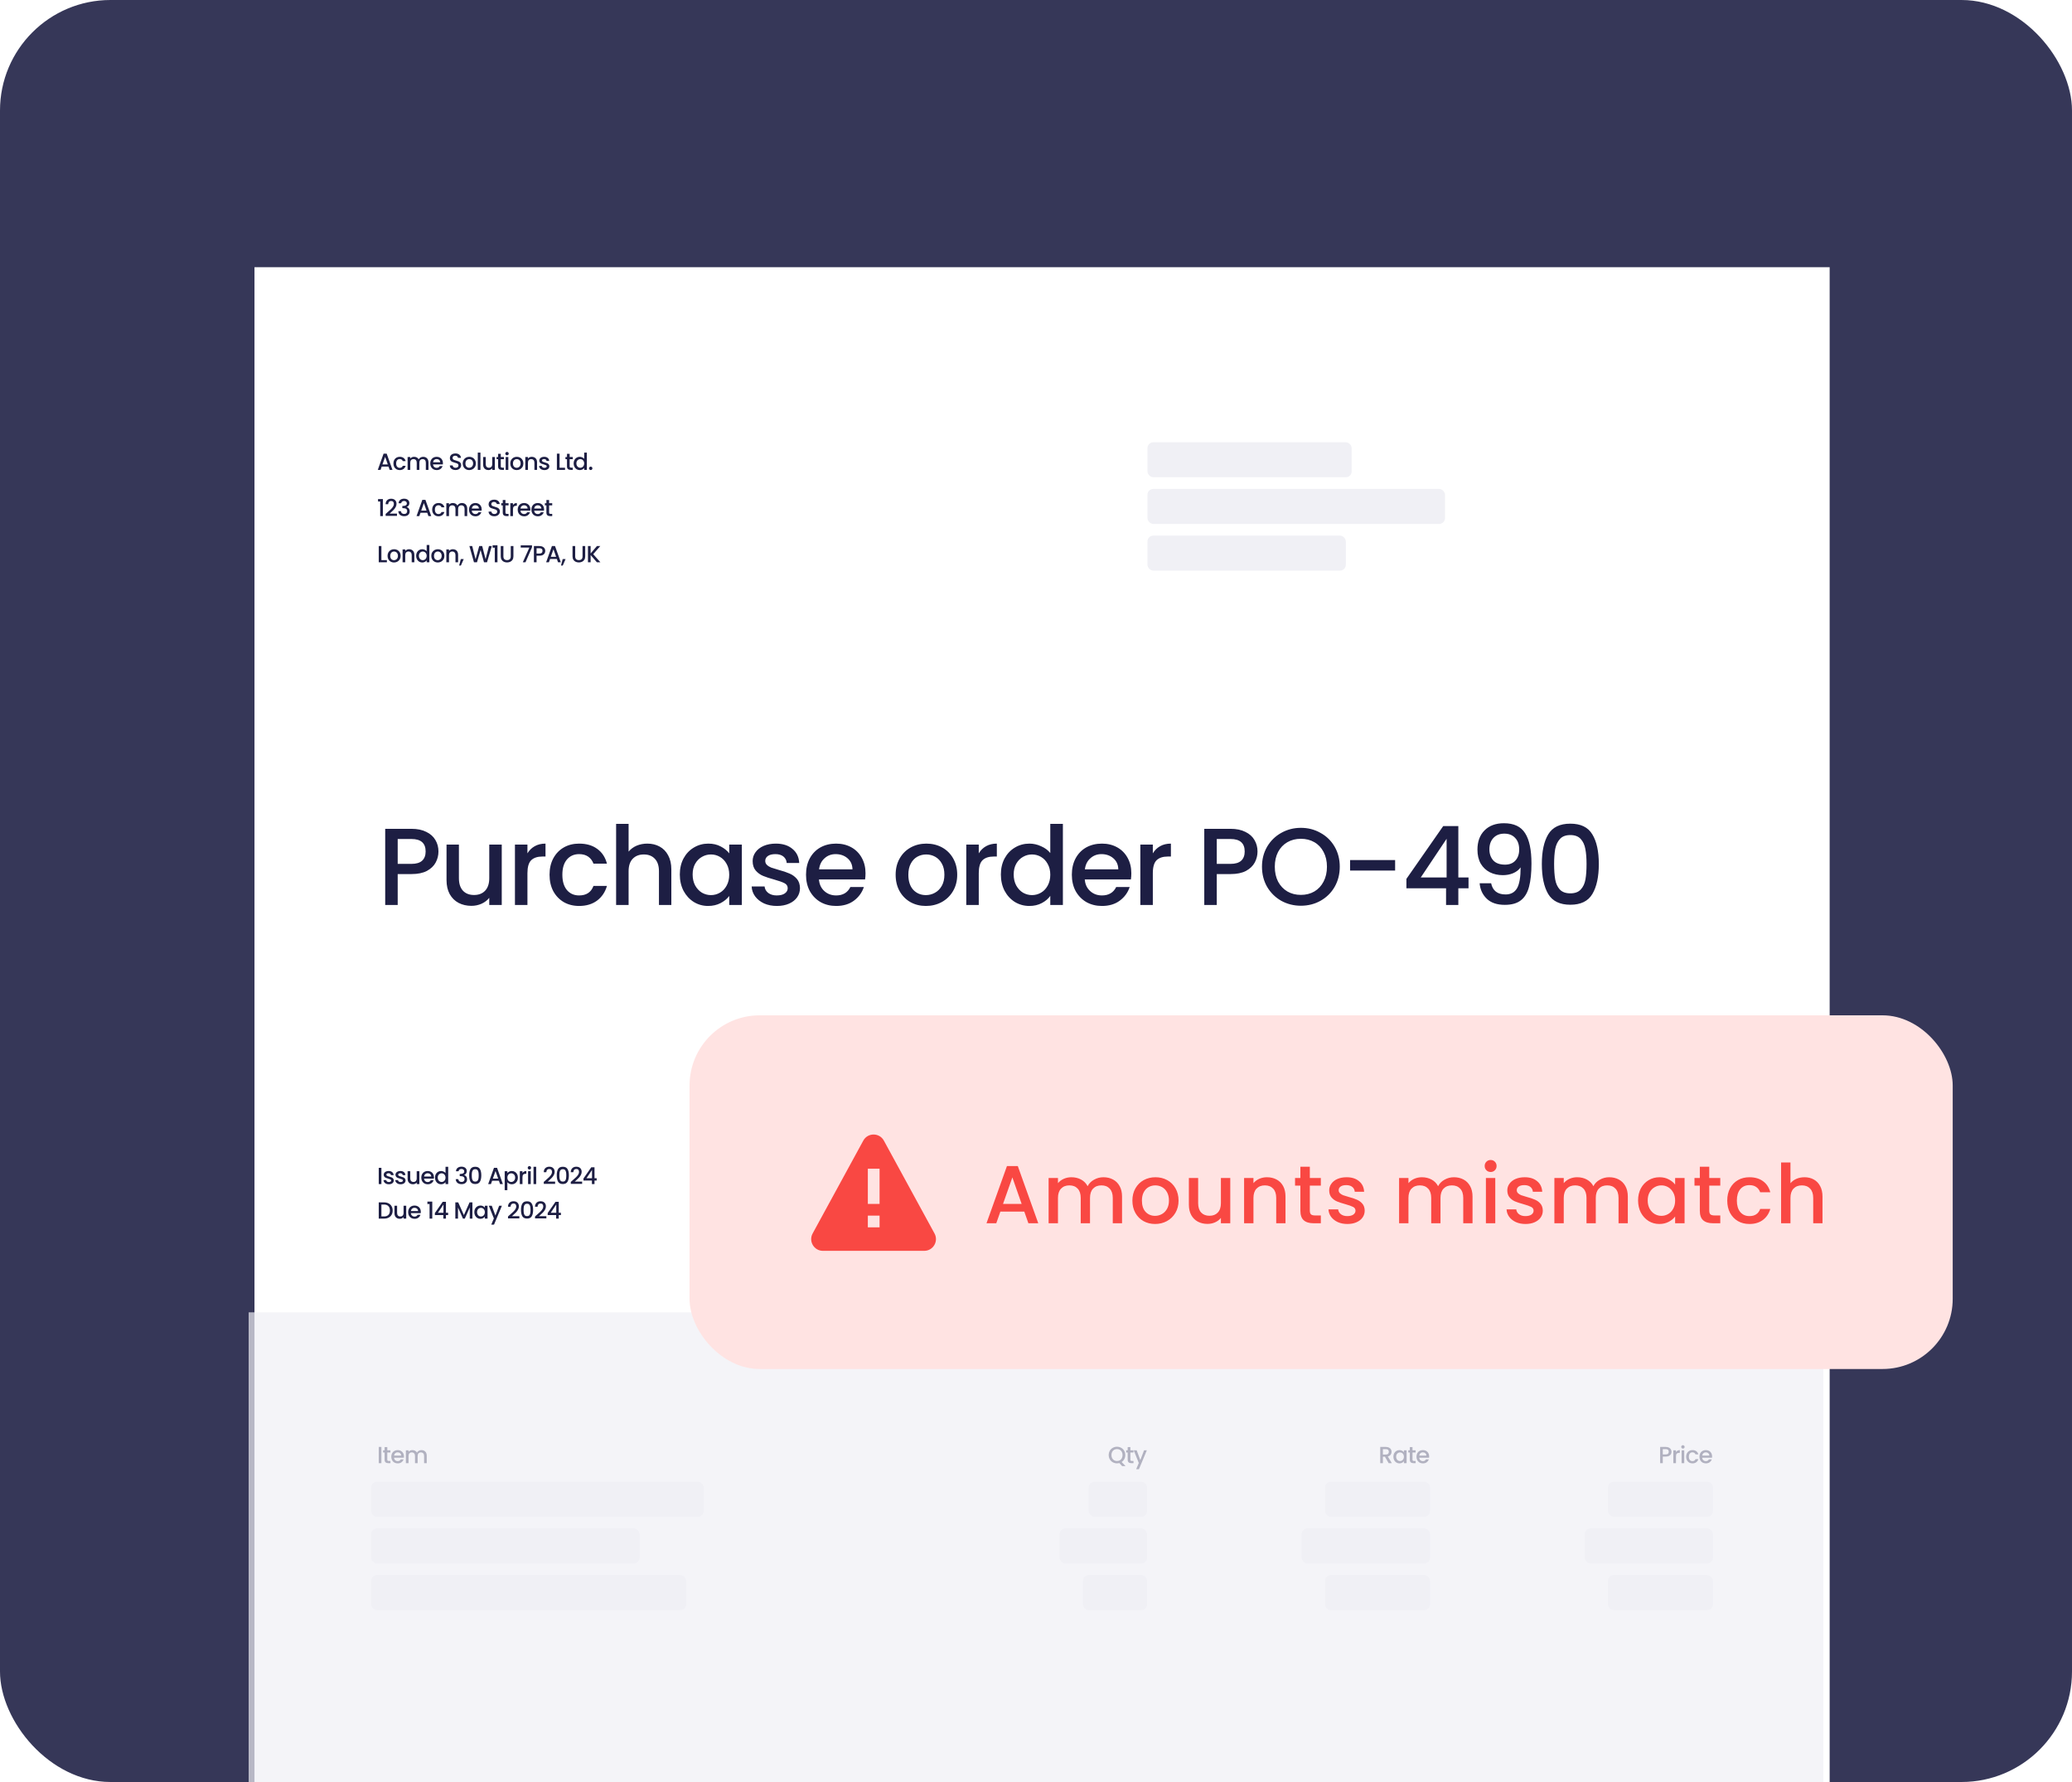 <svg width="300" height="258" viewBox="0 0 300 258" fill="none" xmlns="http://www.w3.org/2000/svg">
<g clip-path="url(#clip0_279_62571)">
<rect width="300" height="258" rx="16" fill="#363758"/>
<g filter="url(#filter0_d_279_62571)">
<rect width="228.067" height="308.312" transform="translate(36 37)" fill="white"/>
<path d="M55.408 65.861H54.424L54.255 66.341H53.853L54.695 63.989H55.141L55.982 66.341H55.577L55.408 65.861ZM55.3 65.547L54.918 64.456L54.532 65.547H55.3ZM56.118 65.408C56.118 65.217 56.156 65.049 56.233 64.905C56.312 64.758 56.42 64.646 56.557 64.567C56.695 64.488 56.852 64.449 57.03 64.449C57.256 64.449 57.441 64.503 57.588 64.611C57.736 64.717 57.837 64.869 57.889 65.067H57.473C57.439 64.975 57.385 64.903 57.311 64.851C57.236 64.799 57.143 64.773 57.03 64.773C56.873 64.773 56.746 64.829 56.652 64.942C56.56 65.052 56.513 65.208 56.513 65.408C56.513 65.609 56.56 65.765 56.652 65.878C56.746 65.991 56.873 66.047 57.03 66.047C57.253 66.047 57.401 65.949 57.473 65.753H57.889C57.834 65.942 57.733 66.093 57.584 66.206C57.436 66.316 57.251 66.371 57.03 66.371C56.852 66.371 56.695 66.332 56.557 66.253C56.42 66.172 56.312 66.059 56.233 65.915C56.156 65.769 56.118 65.6 56.118 65.408ZM60.425 64.449C60.571 64.449 60.702 64.479 60.817 64.54C60.934 64.601 61.025 64.691 61.09 64.81C61.158 64.93 61.192 65.074 61.192 65.243V66.341H60.81V65.3C60.81 65.133 60.768 65.006 60.685 64.918C60.602 64.828 60.488 64.783 60.344 64.783C60.199 64.783 60.084 64.828 59.999 64.918C59.916 65.006 59.874 65.133 59.874 65.3V66.341H59.492V65.3C59.492 65.133 59.45 65.006 59.367 64.918C59.284 64.828 59.17 64.783 59.026 64.783C58.882 64.783 58.767 64.828 58.681 64.918C58.598 65.006 58.556 65.133 58.556 65.3V66.341H58.171V64.479H58.556V64.692C58.619 64.615 58.699 64.556 58.796 64.513C58.893 64.47 58.997 64.449 59.107 64.449C59.256 64.449 59.389 64.48 59.506 64.543C59.623 64.606 59.713 64.698 59.776 64.817C59.832 64.704 59.92 64.615 60.039 64.55C60.159 64.483 60.287 64.449 60.425 64.449ZM63.287 65.364C63.287 65.434 63.282 65.497 63.273 65.554H61.851C61.862 65.702 61.917 65.822 62.016 65.912C62.115 66.002 62.237 66.047 62.381 66.047C62.588 66.047 62.735 65.96 62.82 65.787H63.236C63.18 65.958 63.077 66.099 62.929 66.209C62.782 66.317 62.6 66.371 62.381 66.371C62.203 66.371 62.043 66.332 61.901 66.253C61.762 66.172 61.651 66.059 61.57 65.915C61.492 65.769 61.452 65.6 61.452 65.408C61.452 65.217 61.49 65.049 61.567 64.905C61.646 64.758 61.755 64.646 61.895 64.567C62.037 64.488 62.199 64.449 62.381 64.449C62.557 64.449 62.713 64.487 62.851 64.564C62.988 64.64 63.095 64.748 63.172 64.888C63.248 65.025 63.287 65.184 63.287 65.364ZM62.885 65.243C62.882 65.101 62.832 64.987 62.733 64.901C62.633 64.816 62.511 64.773 62.364 64.773C62.231 64.773 62.118 64.816 62.023 64.901C61.928 64.985 61.872 65.099 61.854 65.243H62.885ZM65.115 66.365C64.957 66.365 64.815 66.337 64.689 66.283C64.563 66.227 64.463 66.148 64.391 66.047C64.319 65.945 64.283 65.827 64.283 65.692H64.695C64.704 65.793 64.744 65.877 64.814 65.942C64.886 66.007 64.986 66.04 65.115 66.04C65.247 66.04 65.351 66.009 65.425 65.945C65.5 65.88 65.537 65.797 65.537 65.695C65.537 65.617 65.513 65.552 65.466 65.503C65.421 65.453 65.363 65.415 65.293 65.388C65.226 65.361 65.131 65.332 65.01 65.3C64.856 65.26 64.731 65.219 64.635 65.178C64.54 65.136 64.459 65.07 64.391 64.983C64.324 64.895 64.29 64.778 64.29 64.631C64.29 64.496 64.324 64.378 64.391 64.276C64.459 64.175 64.554 64.097 64.675 64.043C64.797 63.989 64.938 63.962 65.098 63.962C65.325 63.962 65.511 64.02 65.655 64.135C65.802 64.247 65.883 64.403 65.898 64.601H65.473C65.466 64.515 65.425 64.442 65.351 64.381C65.277 64.32 65.179 64.29 65.057 64.29C64.947 64.29 64.856 64.318 64.787 64.374C64.717 64.431 64.682 64.512 64.682 64.618C64.682 64.69 64.703 64.749 64.746 64.797C64.791 64.842 64.847 64.878 64.915 64.905C64.983 64.932 65.075 64.961 65.192 64.993C65.348 65.035 65.474 65.078 65.571 65.121C65.67 65.164 65.753 65.23 65.821 65.32C65.89 65.408 65.925 65.526 65.925 65.675C65.925 65.795 65.893 65.907 65.827 66.013C65.764 66.119 65.671 66.204 65.547 66.27C65.425 66.333 65.281 66.365 65.115 66.365ZM67.086 66.371C66.91 66.371 66.751 66.332 66.61 66.253C66.468 66.172 66.356 66.059 66.275 65.915C66.194 65.769 66.153 65.6 66.153 65.408C66.153 65.219 66.195 65.051 66.278 64.905C66.362 64.758 66.476 64.646 66.62 64.567C66.764 64.488 66.925 64.449 67.103 64.449C67.281 64.449 67.442 64.488 67.586 64.567C67.73 64.646 67.844 64.758 67.927 64.905C68.011 65.051 68.052 65.219 68.052 65.408C68.052 65.597 68.01 65.765 67.924 65.912C67.838 66.058 67.721 66.172 67.573 66.253C67.426 66.332 67.264 66.371 67.086 66.371ZM67.086 66.037C67.185 66.037 67.278 66.013 67.363 65.966C67.451 65.918 67.522 65.847 67.576 65.753C67.63 65.658 67.657 65.543 67.657 65.408C67.657 65.273 67.631 65.159 67.579 65.067C67.528 64.972 67.459 64.901 67.373 64.854C67.288 64.807 67.195 64.783 67.096 64.783C66.997 64.783 66.905 64.807 66.819 64.854C66.736 64.901 66.669 64.972 66.62 65.067C66.57 65.159 66.545 65.273 66.545 65.408C66.545 65.609 66.596 65.764 66.698 65.875C66.801 65.983 66.931 66.037 67.086 66.037ZM68.717 63.84V66.341H68.332V63.84H68.717ZM70.807 64.479V66.341H70.422V66.121C70.361 66.198 70.281 66.259 70.182 66.304C70.085 66.347 69.982 66.368 69.871 66.368C69.725 66.368 69.593 66.337 69.476 66.277C69.361 66.216 69.27 66.126 69.202 66.006C69.137 65.887 69.104 65.743 69.104 65.574V64.479H69.486V65.516C69.486 65.683 69.528 65.811 69.611 65.902C69.695 65.989 69.808 66.033 69.953 66.033C70.097 66.033 70.21 65.989 70.294 65.902C70.379 65.811 70.422 65.683 70.422 65.516V64.479H70.807ZM71.663 64.793V65.824C71.663 65.894 71.679 65.944 71.711 65.976C71.745 66.005 71.801 66.02 71.88 66.02H72.116V66.341H71.812C71.639 66.341 71.506 66.3 71.413 66.219C71.321 66.138 71.275 66.006 71.275 65.824V64.793H71.055V64.479H71.275V64.016H71.663V64.479H72.116V64.793H71.663ZM72.566 64.233C72.496 64.233 72.438 64.209 72.39 64.162C72.343 64.114 72.319 64.056 72.319 63.986C72.319 63.916 72.343 63.857 72.39 63.81C72.438 63.763 72.496 63.739 72.566 63.739C72.633 63.739 72.691 63.763 72.738 63.81C72.785 63.857 72.809 63.916 72.809 63.986C72.809 64.056 72.785 64.114 72.738 64.162C72.691 64.209 72.633 64.233 72.566 64.233ZM72.755 64.479V66.341H72.37V64.479H72.755ZM73.967 66.371C73.791 66.371 73.632 66.332 73.49 66.253C73.349 66.172 73.237 66.059 73.156 65.915C73.075 65.769 73.034 65.6 73.034 65.408C73.034 65.219 73.076 65.051 73.159 64.905C73.243 64.758 73.356 64.646 73.501 64.567C73.645 64.488 73.806 64.449 73.984 64.449C74.162 64.449 74.323 64.488 74.467 64.567C74.611 64.646 74.725 64.758 74.808 64.905C74.892 65.051 74.933 65.219 74.933 65.408C74.933 65.597 74.891 65.765 74.805 65.912C74.719 66.058 74.602 66.172 74.454 66.253C74.307 66.332 74.145 66.371 73.967 66.371ZM73.967 66.037C74.066 66.037 74.158 66.013 74.244 65.966C74.332 65.918 74.403 65.847 74.457 65.753C74.511 65.658 74.538 65.543 74.538 65.408C74.538 65.273 74.512 65.159 74.46 65.067C74.408 64.972 74.34 64.901 74.254 64.854C74.169 64.807 74.076 64.783 73.977 64.783C73.878 64.783 73.786 64.807 73.7 64.854C73.617 64.901 73.55 64.972 73.501 65.067C73.451 65.159 73.426 65.273 73.426 65.408C73.426 65.609 73.477 65.764 73.578 65.875C73.682 65.983 73.811 66.037 73.967 66.037ZM76.152 64.449C76.298 64.449 76.429 64.479 76.544 64.54C76.661 64.601 76.752 64.691 76.818 64.81C76.883 64.93 76.916 65.074 76.916 65.243V66.341H76.534V65.3C76.534 65.133 76.492 65.006 76.409 64.918C76.325 64.828 76.212 64.783 76.067 64.783C75.923 64.783 75.808 64.828 75.723 64.918C75.639 65.006 75.598 65.133 75.598 65.3V66.341H75.213V64.479H75.598V64.692C75.661 64.615 75.741 64.556 75.838 64.513C75.937 64.47 76.042 64.449 76.152 64.449ZM77.981 66.371C77.835 66.371 77.703 66.345 77.586 66.293C77.471 66.24 77.38 66.167 77.312 66.077C77.245 65.985 77.209 65.882 77.204 65.77H77.603C77.61 65.849 77.647 65.915 77.714 65.969C77.784 66.021 77.871 66.047 77.975 66.047C78.083 66.047 78.166 66.027 78.225 65.986C78.285 65.943 78.316 65.889 78.316 65.824C78.316 65.754 78.282 65.702 78.214 65.668C78.149 65.635 78.044 65.597 77.9 65.557C77.76 65.519 77.647 65.481 77.559 65.445C77.471 65.409 77.394 65.354 77.329 65.28C77.266 65.206 77.235 65.108 77.235 64.986C77.235 64.887 77.264 64.797 77.322 64.716C77.381 64.632 77.464 64.567 77.573 64.52C77.683 64.472 77.809 64.449 77.951 64.449C78.163 64.449 78.333 64.503 78.461 64.611C78.592 64.717 78.662 64.862 78.671 65.047H78.285C78.279 64.963 78.245 64.897 78.184 64.847C78.123 64.798 78.041 64.773 77.937 64.773C77.836 64.773 77.758 64.792 77.704 64.831C77.65 64.869 77.623 64.919 77.623 64.983C77.623 65.032 77.641 65.074 77.677 65.108C77.713 65.141 77.757 65.168 77.809 65.189C77.861 65.207 77.937 65.23 78.039 65.26C78.174 65.296 78.284 65.333 78.37 65.371C78.458 65.407 78.533 65.461 78.596 65.533C78.659 65.605 78.692 65.701 78.694 65.82C78.694 65.926 78.665 66.021 78.606 66.104C78.548 66.188 78.465 66.253 78.356 66.3C78.251 66.348 78.126 66.371 77.981 66.371ZM80.171 66.03H80.965V66.341H79.785V63.993H80.171V66.03ZM81.635 64.793V65.824C81.635 65.894 81.65 65.944 81.682 65.976C81.716 66.005 81.772 66.02 81.851 66.02H82.087V66.341H81.783C81.61 66.341 81.477 66.3 81.385 66.219C81.292 66.138 81.246 66.006 81.246 65.824V64.793H81.026V64.479H81.246V64.016H81.635V64.479H82.087V64.793H81.635ZM82.213 65.401C82.213 65.215 82.251 65.049 82.328 64.905C82.406 64.761 82.512 64.649 82.645 64.57C82.78 64.489 82.93 64.449 83.095 64.449C83.216 64.449 83.336 64.476 83.453 64.53C83.572 64.582 83.667 64.651 83.737 64.739V63.84H84.125V66.341H83.737V66.06C83.673 66.15 83.586 66.225 83.473 66.283C83.363 66.342 83.235 66.371 83.091 66.371C82.929 66.371 82.78 66.331 82.645 66.25C82.512 66.166 82.406 66.051 82.328 65.905C82.251 65.756 82.213 65.588 82.213 65.401ZM83.737 65.408C83.737 65.28 83.71 65.168 83.655 65.074C83.604 64.979 83.535 64.907 83.449 64.858C83.364 64.808 83.271 64.783 83.172 64.783C83.073 64.783 82.981 64.808 82.895 64.858C82.81 64.905 82.74 64.976 82.686 65.07C82.634 65.163 82.608 65.273 82.608 65.401C82.608 65.53 82.634 65.642 82.686 65.739C82.74 65.836 82.81 65.911 82.895 65.962C82.983 66.012 83.075 66.037 83.172 66.037C83.271 66.037 83.364 66.012 83.449 65.962C83.535 65.913 83.604 65.841 83.655 65.746C83.71 65.649 83.737 65.537 83.737 65.408ZM84.685 66.365C84.615 66.365 84.557 66.341 84.509 66.293C84.462 66.246 84.438 66.188 84.438 66.118C84.438 66.048 84.462 65.989 84.509 65.942C84.557 65.895 84.615 65.871 84.685 65.871C84.753 65.871 84.81 65.895 84.857 65.942C84.905 65.989 84.928 66.048 84.928 66.118C84.928 66.188 84.905 66.246 84.857 66.293C84.81 66.341 84.753 66.365 84.685 66.365Z" fill="#1D1E43"/>
<path d="M53.891 70.918V70.567H54.593V73.03H54.205V70.918H53.891ZM55.234 72.507C55.45 72.32 55.62 72.166 55.744 72.047C55.87 71.925 55.975 71.799 56.058 71.669C56.142 71.538 56.183 71.407 56.183 71.277C56.183 71.141 56.151 71.036 56.085 70.959C56.022 70.882 55.922 70.844 55.785 70.844C55.652 70.844 55.548 70.887 55.474 70.973C55.402 71.056 55.364 71.169 55.359 71.311H54.987C54.994 71.054 55.071 70.858 55.217 70.723C55.366 70.585 55.554 70.516 55.781 70.516C56.027 70.516 56.218 70.584 56.356 70.719C56.495 70.854 56.565 71.034 56.565 71.26C56.565 71.422 56.524 71.579 56.44 71.729C56.359 71.878 56.261 72.012 56.146 72.132C56.034 72.249 55.889 72.385 55.714 72.54L55.562 72.675H56.633V72.996H54.991V72.716L55.234 72.507ZM56.863 71.175C56.877 70.966 56.956 70.802 57.103 70.685C57.252 70.568 57.441 70.51 57.671 70.51C57.828 70.51 57.965 70.538 58.079 70.594C58.194 70.65 58.281 70.727 58.34 70.824C58.398 70.921 58.427 71.03 58.427 71.152C58.427 71.291 58.39 71.411 58.316 71.51C58.242 71.609 58.153 71.675 58.049 71.709V71.723C58.182 71.763 58.285 71.838 58.36 71.946C58.434 72.052 58.471 72.188 58.471 72.355C58.471 72.487 58.441 72.606 58.38 72.709C58.319 72.813 58.229 72.895 58.11 72.956C57.99 73.014 57.847 73.044 57.681 73.044C57.438 73.044 57.237 72.982 57.079 72.858C56.924 72.732 56.84 72.552 56.829 72.317H57.201C57.21 72.437 57.256 72.535 57.34 72.611C57.423 72.686 57.535 72.723 57.677 72.723C57.815 72.723 57.921 72.686 57.995 72.611C58.069 72.535 58.106 72.437 58.106 72.317C58.106 72.16 58.056 72.048 57.954 71.983C57.855 71.915 57.702 71.882 57.495 71.882H57.407V71.564H57.498C57.681 71.562 57.819 71.531 57.914 71.473C58.011 71.414 58.059 71.322 58.059 71.196C58.059 71.088 58.024 71.002 57.954 70.939C57.885 70.874 57.785 70.841 57.657 70.841C57.531 70.841 57.433 70.874 57.363 70.939C57.293 71.002 57.252 71.081 57.238 71.175H56.863ZM61.017 72.55H60.034L59.865 73.03H59.463L60.304 70.679H60.75L61.592 73.03H61.186L61.017 72.55ZM60.909 72.236L60.527 71.145L60.142 72.236H60.909ZM61.728 72.098C61.728 71.906 61.766 71.739 61.843 71.594C61.922 71.448 62.03 71.335 62.167 71.256C62.304 71.178 62.462 71.138 62.64 71.138C62.865 71.138 63.051 71.192 63.197 71.3C63.346 71.406 63.446 71.558 63.498 71.757H63.083C63.049 71.664 62.995 71.592 62.92 71.54C62.846 71.488 62.753 71.463 62.64 71.463C62.482 71.463 62.356 71.519 62.262 71.632C62.169 71.742 62.123 71.897 62.123 72.098C62.123 72.298 62.169 72.455 62.262 72.567C62.356 72.68 62.482 72.736 62.64 72.736C62.863 72.736 63.011 72.638 63.083 72.442H63.498C63.444 72.632 63.343 72.782 63.194 72.895C63.045 73.005 62.861 73.061 62.64 73.061C62.462 73.061 62.304 73.021 62.167 72.942C62.03 72.861 61.922 72.749 61.843 72.605C61.766 72.458 61.728 72.289 61.728 72.098ZM66.034 71.138C66.181 71.138 66.311 71.169 66.426 71.229C66.543 71.29 66.635 71.38 66.7 71.5C66.767 71.619 66.801 71.763 66.801 71.932V73.03H66.419V71.99C66.419 71.823 66.378 71.696 66.294 71.608C66.211 71.518 66.097 71.473 65.953 71.473C65.809 71.473 65.694 71.518 65.609 71.608C65.525 71.696 65.484 71.823 65.484 71.99V73.03H65.102V71.99C65.102 71.823 65.06 71.696 64.977 71.608C64.894 71.518 64.78 71.473 64.635 71.473C64.491 71.473 64.376 71.518 64.291 71.608C64.208 71.696 64.166 71.823 64.166 71.99V73.03H63.781V71.169H64.166V71.381C64.229 71.305 64.309 71.245 64.406 71.202C64.503 71.16 64.606 71.138 64.717 71.138C64.865 71.138 64.998 71.17 65.115 71.233C65.233 71.296 65.323 71.387 65.386 71.507C65.442 71.394 65.53 71.305 65.649 71.24C65.769 71.172 65.897 71.138 66.034 71.138ZM68.896 72.054C68.896 72.124 68.892 72.187 68.883 72.243H67.46C67.472 72.392 67.527 72.511 67.626 72.601C67.725 72.691 67.847 72.736 67.991 72.736C68.198 72.736 68.344 72.65 68.43 72.476H68.846C68.789 72.647 68.687 72.788 68.538 72.898C68.392 73.007 68.209 73.061 67.991 73.061C67.813 73.061 67.653 73.021 67.511 72.942C67.371 72.861 67.261 72.749 67.18 72.605C67.101 72.458 67.062 72.289 67.062 72.098C67.062 71.906 67.1 71.739 67.177 71.594C67.255 71.448 67.365 71.335 67.504 71.256C67.646 71.178 67.808 71.138 67.991 71.138C68.167 71.138 68.323 71.177 68.46 71.253C68.598 71.33 68.705 71.438 68.781 71.577C68.858 71.715 68.896 71.874 68.896 72.054ZM68.494 71.932C68.492 71.79 68.441 71.677 68.342 71.591C68.243 71.505 68.12 71.463 67.974 71.463C67.841 71.463 67.727 71.505 67.633 71.591C67.538 71.674 67.482 71.788 67.464 71.932H68.494ZM70.724 73.054C70.567 73.054 70.424 73.027 70.298 72.973C70.172 72.916 70.073 72.838 70.001 72.736C69.929 72.635 69.893 72.517 69.893 72.382H70.305C70.314 72.483 70.354 72.566 70.423 72.632C70.496 72.697 70.596 72.73 70.724 72.73C70.857 72.73 70.961 72.698 71.035 72.635C71.109 72.57 71.147 72.486 71.147 72.385C71.147 72.306 71.123 72.242 71.076 72.192C71.031 72.143 70.973 72.105 70.903 72.078C70.836 72.05 70.741 72.021 70.619 71.99C70.466 71.949 70.341 71.909 70.244 71.868C70.15 71.825 70.069 71.76 70.001 71.672C69.933 71.584 69.9 71.467 69.9 71.321C69.9 71.186 69.933 71.067 70.001 70.966C70.069 70.865 70.163 70.787 70.285 70.733C70.406 70.679 70.547 70.652 70.707 70.652C70.935 70.652 71.121 70.709 71.265 70.824C71.411 70.937 71.492 71.092 71.508 71.29H71.082C71.076 71.205 71.035 71.131 70.961 71.071C70.886 71.01 70.788 70.979 70.667 70.979C70.556 70.979 70.466 71.007 70.396 71.064C70.327 71.12 70.292 71.201 70.292 71.307C70.292 71.379 70.313 71.439 70.356 71.486C70.401 71.531 70.457 71.567 70.525 71.594C70.592 71.621 70.685 71.651 70.802 71.682C70.957 71.725 71.083 71.768 71.18 71.811C71.279 71.853 71.363 71.92 71.43 72.01C71.5 72.098 71.535 72.216 71.535 72.365C71.535 72.484 71.502 72.597 71.437 72.703C71.374 72.808 71.281 72.894 71.157 72.959C71.035 73.022 70.891 73.054 70.724 73.054ZM72.338 71.483V72.513C72.338 72.583 72.353 72.634 72.385 72.665C72.419 72.695 72.475 72.709 72.554 72.709H72.79V73.03H72.486C72.313 73.03 72.18 72.99 72.088 72.909C71.995 72.828 71.949 72.696 71.949 72.513V71.483H71.729V71.169H71.949V70.706H72.338V71.169H72.79V71.483H72.338ZM73.429 71.439C73.485 71.344 73.56 71.271 73.652 71.219C73.747 71.165 73.858 71.138 73.987 71.138V71.537H73.889C73.738 71.537 73.623 71.575 73.544 71.652C73.467 71.728 73.429 71.861 73.429 72.05V73.03H73.044V71.169H73.429V71.439ZM75.946 72.054C75.946 72.124 75.941 72.187 75.932 72.243H74.51C74.521 72.392 74.576 72.511 74.675 72.601C74.774 72.691 74.896 72.736 75.04 72.736C75.247 72.736 75.394 72.65 75.479 72.476H75.895C75.839 72.647 75.736 72.788 75.587 72.898C75.441 73.007 75.259 73.061 75.04 73.061C74.862 73.061 74.702 73.021 74.56 72.942C74.421 72.861 74.31 72.749 74.229 72.605C74.15 72.458 74.111 72.289 74.111 72.098C74.111 71.906 74.149 71.739 74.226 71.594C74.305 71.448 74.414 71.335 74.553 71.256C74.695 71.178 74.858 71.138 75.04 71.138C75.216 71.138 75.372 71.177 75.51 71.253C75.647 71.33 75.754 71.438 75.831 71.577C75.907 71.715 75.946 71.874 75.946 72.054ZM75.543 71.932C75.541 71.79 75.491 71.677 75.391 71.591C75.292 71.505 75.17 71.463 75.023 71.463C74.89 71.463 74.776 71.505 74.682 71.591C74.587 71.674 74.531 71.788 74.513 71.932H75.543ZM77.93 72.054C77.93 72.124 77.925 72.187 77.916 72.243H76.494C76.505 72.392 76.56 72.511 76.659 72.601C76.758 72.691 76.88 72.736 77.024 72.736C77.231 72.736 77.378 72.65 77.463 72.476H77.879C77.823 72.647 77.72 72.788 77.571 72.898C77.425 73.007 77.243 73.061 77.024 73.061C76.846 73.061 76.686 73.021 76.544 72.942C76.405 72.861 76.294 72.749 76.213 72.605C76.134 72.458 76.095 72.289 76.095 72.098C76.095 71.906 76.133 71.739 76.21 71.594C76.289 71.448 76.398 71.335 76.537 71.256C76.679 71.178 76.842 71.138 77.024 71.138C77.2 71.138 77.356 71.177 77.494 71.253C77.631 71.33 77.738 71.438 77.815 71.577C77.891 71.715 77.93 71.874 77.93 72.054ZM77.528 71.932C77.525 71.79 77.475 71.677 77.375 71.591C77.276 71.505 77.154 71.463 77.007 71.463C76.874 71.463 76.76 71.505 76.666 71.591C76.571 71.674 76.515 71.788 76.497 71.932H77.528ZM78.657 71.483V72.513C78.657 72.583 78.672 72.634 78.704 72.665C78.738 72.695 78.794 72.709 78.873 72.709H79.109V73.03H78.805C78.632 73.03 78.499 72.99 78.407 72.909C78.314 72.828 78.268 72.696 78.268 72.513V71.483H78.048V71.169H78.268V70.706H78.657V71.169H79.109V71.483H78.657Z" fill="#1D1E43"/>
<path d="M54.377 79.409H55.171V79.719H53.992V77.371H54.377V79.409ZM56.199 79.75C56.024 79.75 55.865 79.71 55.723 79.632C55.581 79.55 55.47 79.438 55.389 79.294C55.307 79.147 55.267 78.978 55.267 78.787C55.267 78.598 55.309 78.43 55.392 78.284C55.475 78.137 55.589 78.025 55.733 77.946C55.877 77.867 56.038 77.827 56.216 77.827C56.394 77.827 56.555 77.867 56.7 77.946C56.844 78.025 56.957 78.137 57.041 78.284C57.124 78.43 57.166 78.598 57.166 78.787C57.166 78.976 57.123 79.144 57.037 79.29C56.952 79.437 56.835 79.55 56.686 79.632C56.539 79.71 56.377 79.75 56.199 79.75ZM56.199 79.415C56.298 79.415 56.391 79.392 56.477 79.344C56.564 79.297 56.635 79.226 56.689 79.132C56.743 79.037 56.77 78.922 56.77 78.787C56.77 78.652 56.745 78.538 56.693 78.446C56.641 78.351 56.572 78.28 56.487 78.233C56.401 78.186 56.309 78.162 56.209 78.162C56.11 78.162 56.018 78.186 55.932 78.233C55.849 78.28 55.783 78.351 55.733 78.446C55.684 78.538 55.659 78.652 55.659 78.787C55.659 78.987 55.709 79.143 55.811 79.253C55.914 79.361 56.044 79.415 56.199 79.415ZM58.384 77.827C58.531 77.827 58.661 77.858 58.776 77.919C58.894 77.979 58.985 78.07 59.05 78.189C59.115 78.308 59.148 78.452 59.148 78.621V79.719H58.766V78.679C58.766 78.512 58.725 78.385 58.641 78.297C58.558 78.207 58.444 78.162 58.3 78.162C58.156 78.162 58.041 78.207 57.955 78.297C57.872 78.385 57.83 78.512 57.83 78.679V79.719H57.445V77.858H57.83V78.071C57.893 77.994 57.973 77.934 58.07 77.892C58.169 77.849 58.274 77.827 58.384 77.827ZM59.41 78.78C59.41 78.593 59.448 78.428 59.525 78.284C59.603 78.139 59.709 78.028 59.842 77.949C59.977 77.868 60.127 77.827 60.291 77.827C60.413 77.827 60.532 77.854 60.65 77.909C60.769 77.96 60.864 78.03 60.933 78.118V77.219H61.322V79.719H60.933V79.439C60.87 79.529 60.782 79.603 60.67 79.662C60.559 79.721 60.432 79.75 60.288 79.75C60.126 79.75 59.977 79.709 59.842 79.628C59.709 79.545 59.603 79.43 59.525 79.284C59.448 79.135 59.41 78.967 59.41 78.78ZM60.933 78.787C60.933 78.659 60.906 78.547 60.852 78.452C60.8 78.358 60.732 78.286 60.646 78.236C60.561 78.187 60.468 78.162 60.369 78.162C60.27 78.162 60.178 78.187 60.092 78.236C60.007 78.284 59.937 78.355 59.883 78.449C59.831 78.541 59.805 78.652 59.805 78.78C59.805 78.909 59.831 79.021 59.883 79.118C59.937 79.215 60.007 79.289 60.092 79.341C60.18 79.391 60.272 79.415 60.369 79.415C60.468 79.415 60.561 79.391 60.646 79.341C60.732 79.291 60.8 79.219 60.852 79.125C60.906 79.028 60.933 78.915 60.933 78.787ZM62.534 79.75C62.358 79.75 62.2 79.71 62.058 79.632C61.916 79.55 61.804 79.438 61.723 79.294C61.642 79.147 61.602 78.978 61.602 78.787C61.602 78.598 61.643 78.43 61.727 78.284C61.81 78.137 61.924 78.025 62.068 77.946C62.212 77.867 62.373 77.827 62.551 77.827C62.729 77.827 62.89 77.867 63.034 77.946C63.178 78.025 63.292 78.137 63.375 78.284C63.459 78.43 63.5 78.598 63.5 78.787C63.5 78.976 63.458 79.144 63.372 79.29C63.286 79.437 63.169 79.55 63.021 79.632C62.874 79.71 62.712 79.75 62.534 79.75ZM62.534 79.415C62.633 79.415 62.725 79.392 62.811 79.344C62.899 79.297 62.97 79.226 63.024 79.132C63.078 79.037 63.105 78.922 63.105 78.787C63.105 78.652 63.079 78.538 63.027 78.446C62.975 78.351 62.907 78.28 62.821 78.233C62.736 78.186 62.643 78.162 62.544 78.162C62.445 78.162 62.353 78.186 62.267 78.233C62.184 78.28 62.117 78.351 62.068 78.446C62.018 78.538 61.993 78.652 61.993 78.787C61.993 78.987 62.044 79.143 62.145 79.253C62.249 79.361 62.379 79.415 62.534 79.415ZM64.719 77.827C64.865 77.827 64.996 77.858 65.111 77.919C65.228 77.979 65.319 78.07 65.385 78.189C65.45 78.308 65.483 78.452 65.483 78.621V79.719H65.101V78.679C65.101 78.512 65.059 78.385 64.976 78.297C64.892 78.207 64.779 78.162 64.635 78.162C64.49 78.162 64.376 78.207 64.29 78.297C64.207 78.385 64.165 78.512 64.165 78.679V79.719H63.78V77.858H64.165V78.071C64.228 77.994 64.308 77.934 64.405 77.892C64.504 77.849 64.609 77.827 64.719 77.827ZM66.295 79.257L65.886 80.189H65.636L65.876 79.257H66.295ZM70.364 77.371L69.668 79.719H69.232L68.739 77.942L68.215 79.719L67.783 79.723L67.117 77.371H67.526L68.013 79.284L68.54 77.371H68.972L69.462 79.273L69.952 77.371H70.364ZM70.479 77.608V77.256H71.182V79.719H70.793V77.608H70.479ZM72.042 77.371V78.868C72.042 79.046 72.088 79.18 72.181 79.27C72.275 79.36 72.406 79.405 72.573 79.405C72.742 79.405 72.872 79.36 72.965 79.27C73.059 79.18 73.107 79.046 73.107 78.868V77.371H73.492V78.861C73.492 79.053 73.45 79.215 73.367 79.348C73.283 79.481 73.172 79.58 73.032 79.645C72.893 79.71 72.738 79.743 72.569 79.743C72.4 79.743 72.246 79.71 72.106 79.645C71.969 79.58 71.86 79.481 71.779 79.348C71.698 79.215 71.657 79.053 71.657 78.861V77.371H72.042ZM76.179 77.554L75.239 79.719H74.851L75.8 77.594H74.55V77.266H76.179V77.554ZM78.1 78.071C78.1 78.19 78.072 78.303 78.015 78.409C77.959 78.514 77.869 78.601 77.745 78.669C77.621 78.734 77.462 78.767 77.269 78.767H76.843V79.719H76.458V77.371H77.269C77.449 77.371 77.601 77.403 77.725 77.466C77.851 77.527 77.944 77.61 78.005 77.716C78.068 77.822 78.1 77.94 78.1 78.071ZM77.269 78.452C77.415 78.452 77.524 78.42 77.596 78.355C77.668 78.287 77.704 78.192 77.704 78.071C77.704 77.814 77.559 77.686 77.269 77.686H76.843V78.452H77.269ZM79.781 79.24H78.798L78.629 79.719H78.227L79.068 77.368H79.514L80.356 79.719H79.95L79.781 79.24ZM79.673 78.925L79.291 77.834L78.906 78.925H79.673ZM81.043 79.257L80.634 80.189H80.384L80.624 79.257H81.043ZM82.436 77.371V78.868C82.436 79.046 82.482 79.18 82.574 79.27C82.669 79.36 82.8 79.405 82.966 79.405C83.135 79.405 83.266 79.36 83.358 79.27C83.453 79.18 83.5 79.046 83.5 78.868V77.371H83.885V78.861C83.885 79.053 83.844 79.215 83.76 79.348C83.677 79.481 83.566 79.58 83.426 79.645C83.286 79.71 83.132 79.743 82.963 79.743C82.794 79.743 82.64 79.71 82.5 79.645C82.363 79.58 82.253 79.481 82.172 79.348C82.091 79.215 82.051 79.053 82.051 78.861V77.371H82.436ZM85.579 79.719L84.671 78.669V79.719H84.285V77.371H84.671V78.442L85.583 77.371H86.066L85.046 78.547L86.083 79.719H85.579Z" fill="#1D1E43"/>
<rect x="165.295" y="62.341" width="29.564" height="5.068" rx="0.845" fill="#F0F0F5"/>
<rect x="165.295" y="69.098" width="43.079" height="5.068" rx="0.845" fill="#F0F0F5"/>
<rect x="165.295" y="75.856" width="28.72" height="5.068" rx="0.845" fill="#F0F0F5"/>
<path d="M62.638 121.592C62.638 122.152 62.506 122.681 62.241 123.178C61.977 123.675 61.554 124.082 60.972 124.4C60.391 124.706 59.645 124.86 58.736 124.86H56.737V129.333H54.928V118.308H58.736C59.581 118.308 60.295 118.456 60.877 118.752C61.469 119.038 61.908 119.429 62.194 119.926C62.49 120.423 62.638 120.978 62.638 121.592ZM58.736 123.384C59.423 123.384 59.936 123.231 60.274 122.924C60.613 122.607 60.782 122.163 60.782 121.592C60.782 120.386 60.1 119.783 58.736 119.783H56.737V123.384H58.736ZM71.802 120.592V129.333H69.994V128.302C69.709 128.661 69.333 128.947 68.868 129.159C68.413 129.359 67.927 129.46 67.408 129.46C66.721 129.46 66.102 129.317 65.552 129.032C65.013 128.746 64.585 128.323 64.267 127.763C63.961 127.202 63.807 126.525 63.807 125.732V120.592H65.6V125.462C65.6 126.245 65.796 126.848 66.187 127.271C66.578 127.683 67.112 127.889 67.789 127.889C68.466 127.889 69 127.683 69.391 127.271C69.793 126.848 69.994 126.245 69.994 125.462V120.592H71.802ZM75.521 121.861C75.785 121.417 76.135 121.074 76.568 120.83C77.012 120.576 77.536 120.45 78.138 120.45V122.321H77.678C76.97 122.321 76.431 122.501 76.06 122.861C75.701 123.22 75.521 123.844 75.521 124.733V129.333H73.713V120.592H75.521V121.861ZM78.722 124.955C78.722 124.056 78.902 123.268 79.261 122.591C79.632 121.904 80.139 121.375 80.784 121.005C81.429 120.635 82.17 120.45 83.005 120.45C84.063 120.45 84.935 120.703 85.623 121.211C86.321 121.708 86.791 122.422 87.034 123.353H85.083C84.925 122.919 84.671 122.581 84.322 122.337C83.973 122.094 83.534 121.972 83.005 121.972C82.265 121.972 81.673 122.237 81.228 122.766C80.795 123.284 80.578 124.014 80.578 124.955C80.578 125.896 80.795 126.631 81.228 127.16C81.673 127.689 82.265 127.953 83.005 127.953C84.052 127.953 84.745 127.493 85.083 126.573H87.034C86.781 127.461 86.305 128.17 85.607 128.698C84.909 129.217 84.042 129.476 83.005 129.476C82.17 129.476 81.429 129.291 80.784 128.921C80.139 128.54 79.632 128.011 79.261 127.334C78.902 126.647 78.722 125.854 78.722 124.955ZM92.882 120.45C93.548 120.45 94.14 120.592 94.659 120.878C95.187 121.163 95.6 121.586 95.896 122.147C96.203 122.707 96.356 123.384 96.356 124.177V129.333H94.563V124.447C94.563 123.665 94.368 123.067 93.976 122.655C93.585 122.232 93.051 122.02 92.374 122.02C91.697 122.02 91.158 122.232 90.756 122.655C90.365 123.067 90.169 123.665 90.169 124.447V129.333H88.361V117.594H90.169V121.608C90.476 121.237 90.862 120.952 91.327 120.751C91.803 120.55 92.321 120.45 92.882 120.45ZM97.584 124.923C97.584 124.045 97.764 123.268 98.123 122.591C98.493 121.914 98.99 121.391 99.615 121.021C100.249 120.64 100.947 120.45 101.708 120.45C102.396 120.45 102.993 120.587 103.501 120.862C104.019 121.126 104.432 121.46 104.738 121.861V120.592H106.563V129.333H104.738V128.032C104.432 128.445 104.014 128.788 103.485 129.063C102.956 129.338 102.354 129.476 101.677 129.476C100.926 129.476 100.238 129.285 99.615 128.905C98.99 128.513 98.493 127.974 98.123 127.287C97.764 126.589 97.584 125.801 97.584 124.923ZM104.738 124.955C104.738 124.352 104.611 123.828 104.358 123.384C104.114 122.94 103.792 122.602 103.39 122.369C102.988 122.136 102.554 122.02 102.089 122.02C101.624 122.02 101.19 122.136 100.788 122.369C100.386 122.591 100.059 122.924 99.805 123.368C99.562 123.802 99.44 124.32 99.44 124.923C99.44 125.526 99.562 126.055 99.805 126.509C100.059 126.964 100.386 127.313 100.788 127.556C101.201 127.789 101.634 127.905 102.089 127.905C102.554 127.905 102.988 127.789 103.39 127.556C103.792 127.324 104.114 126.985 104.358 126.541C104.611 126.086 104.738 125.558 104.738 124.955ZM111.635 129.476C110.947 129.476 110.329 129.354 109.779 129.111C109.239 128.857 108.811 128.519 108.494 128.096C108.176 127.662 108.007 127.181 107.986 126.652H109.858C109.89 127.022 110.064 127.334 110.381 127.588C110.709 127.831 111.116 127.953 111.603 127.953C112.111 127.953 112.502 127.858 112.777 127.667C113.062 127.466 113.205 127.213 113.205 126.906C113.205 126.578 113.046 126.335 112.729 126.176C112.422 126.018 111.931 125.843 111.254 125.653C110.598 125.473 110.064 125.298 109.652 125.129C109.239 124.96 108.88 124.701 108.573 124.352C108.277 124.003 108.129 123.543 108.129 122.972C108.129 122.507 108.266 122.083 108.541 121.703C108.816 121.311 109.208 121.005 109.715 120.783C110.233 120.561 110.826 120.45 111.492 120.45C112.486 120.45 113.284 120.703 113.887 121.211C114.501 121.708 114.828 122.39 114.871 123.257H113.062C113.031 122.866 112.872 122.554 112.586 122.321C112.301 122.089 111.915 121.972 111.428 121.972C110.952 121.972 110.588 122.062 110.334 122.242C110.08 122.422 109.953 122.66 109.953 122.956C109.953 123.189 110.038 123.384 110.207 123.543C110.376 123.702 110.582 123.828 110.826 123.924C111.069 124.008 111.428 124.119 111.904 124.257C112.539 124.426 113.057 124.6 113.459 124.78C113.871 124.949 114.226 125.203 114.522 125.542C114.818 125.88 114.971 126.33 114.982 126.89C114.982 127.387 114.844 127.831 114.569 128.223C114.294 128.614 113.903 128.921 113.395 129.143C112.898 129.365 112.311 129.476 111.635 129.476ZM124.471 124.749C124.471 125.076 124.45 125.372 124.407 125.637H117.729C117.782 126.335 118.041 126.895 118.506 127.318C118.972 127.741 119.543 127.953 120.22 127.953C121.192 127.953 121.88 127.546 122.282 126.731H124.233C123.969 127.535 123.487 128.196 122.789 128.714C122.102 129.222 121.245 129.476 120.22 129.476C119.384 129.476 118.633 129.291 117.967 128.921C117.311 128.54 116.793 128.011 116.412 127.334C116.042 126.647 115.857 125.854 115.857 124.955C115.857 124.056 116.037 123.268 116.396 122.591C116.767 121.904 117.28 121.375 117.935 121.005C118.601 120.635 119.363 120.45 120.22 120.45C121.044 120.45 121.779 120.629 122.425 120.989C123.07 121.348 123.572 121.856 123.932 122.512C124.291 123.157 124.471 123.902 124.471 124.749ZM122.583 124.177C122.573 123.511 122.335 122.977 121.869 122.575C121.404 122.173 120.828 121.972 120.14 121.972C119.516 121.972 118.982 122.173 118.538 122.575C118.094 122.967 117.829 123.501 117.745 124.177H122.583ZM133.211 129.476C132.386 129.476 131.64 129.291 130.974 128.921C130.308 128.54 129.784 128.011 129.404 127.334C129.023 126.647 128.833 125.854 128.833 124.955C128.833 124.066 129.028 123.279 129.419 122.591C129.811 121.904 130.345 121.375 131.022 121.005C131.699 120.635 132.455 120.45 133.29 120.45C134.126 120.45 134.882 120.635 135.559 121.005C136.235 121.375 136.769 121.904 137.161 122.591C137.552 123.279 137.748 124.066 137.748 124.955C137.748 125.843 137.547 126.631 137.145 127.318C136.743 128.006 136.193 128.54 135.495 128.921C134.808 129.291 134.046 129.476 133.211 129.476ZM133.211 127.905C133.676 127.905 134.11 127.794 134.512 127.572C134.924 127.35 135.257 127.017 135.511 126.573C135.765 126.129 135.892 125.589 135.892 124.955C135.892 124.32 135.77 123.786 135.527 123.353C135.284 122.908 134.961 122.575 134.559 122.353C134.157 122.131 133.724 122.02 133.258 122.02C132.793 122.02 132.359 122.131 131.958 122.353C131.566 122.575 131.254 122.908 131.022 123.353C130.789 123.786 130.673 124.32 130.673 124.955C130.673 125.896 130.911 126.626 131.387 127.144C131.873 127.651 132.481 127.905 133.211 127.905ZM140.868 121.861C141.132 121.417 141.481 121.074 141.915 120.83C142.359 120.576 142.883 120.45 143.485 120.45V122.321H143.025C142.317 122.321 141.777 122.501 141.407 122.861C141.048 123.22 140.868 123.844 140.868 124.733V129.333H139.06V120.592H140.868V121.861ZM144.069 124.923C144.069 124.045 144.249 123.268 144.608 122.591C144.978 121.914 145.476 121.391 146.1 121.021C146.734 120.64 147.437 120.45 148.209 120.45C148.78 120.45 149.341 120.576 149.891 120.83C150.451 121.074 150.896 121.401 151.223 121.814V117.594H153.048V129.333H151.223V128.016C150.927 128.439 150.515 128.788 149.986 129.063C149.468 129.338 148.87 129.476 148.193 129.476C147.432 129.476 146.734 129.285 146.1 128.905C145.476 128.513 144.978 127.974 144.608 127.287C144.249 126.589 144.069 125.801 144.069 124.923ZM151.223 124.955C151.223 124.352 151.096 123.828 150.843 123.384C150.599 122.94 150.277 122.602 149.875 122.369C149.473 122.136 149.039 122.02 148.574 122.02C148.109 122.02 147.675 122.136 147.273 122.369C146.872 122.591 146.544 122.924 146.29 123.368C146.047 123.802 145.925 124.32 145.925 124.923C145.925 125.526 146.047 126.055 146.29 126.509C146.544 126.964 146.872 127.313 147.273 127.556C147.686 127.789 148.119 127.905 148.574 127.905C149.039 127.905 149.473 127.789 149.875 127.556C150.277 127.324 150.599 126.985 150.843 126.541C151.096 126.086 151.223 125.558 151.223 124.955ZM162.958 124.749C162.958 125.076 162.937 125.372 162.895 125.637H156.216C156.269 126.335 156.528 126.895 156.993 127.318C157.459 127.741 158.03 127.953 158.707 127.953C159.68 127.953 160.367 127.546 160.769 126.731H162.72C162.456 127.535 161.974 128.196 161.276 128.714C160.589 129.222 159.732 129.476 158.707 129.476C157.871 129.476 157.12 129.291 156.454 128.921C155.798 128.54 155.28 128.011 154.899 127.334C154.529 126.647 154.344 125.854 154.344 124.955C154.344 124.056 154.524 123.268 154.884 122.591C155.254 121.904 155.767 121.375 156.422 121.005C157.089 120.635 157.85 120.45 158.707 120.45C159.531 120.45 160.266 120.629 160.912 120.989C161.557 121.348 162.059 121.856 162.419 122.512C162.778 123.157 162.958 123.902 162.958 124.749ZM161.07 124.177C161.06 123.511 160.822 122.977 160.356 122.575C159.891 122.173 159.315 121.972 158.627 121.972C158.003 121.972 157.469 122.173 157.025 122.575C156.581 122.967 156.317 123.501 156.232 124.177H161.07ZM166.07 121.861C166.335 121.417 166.684 121.074 167.117 120.83C167.561 120.576 168.085 120.45 168.688 120.45V122.321H168.228C167.519 122.321 166.98 122.501 166.61 122.861C166.25 123.22 166.07 123.844 166.07 124.733V129.333H164.262V120.592H166.07V121.861ZM181.228 121.592C181.228 122.152 181.096 122.681 180.832 123.178C180.567 123.675 180.144 124.082 179.563 124.4C178.981 124.706 178.236 124.86 177.326 124.86H175.327V129.333H173.519V118.308H177.326C178.172 118.308 178.886 118.456 179.468 118.752C180.06 119.038 180.499 119.429 180.784 119.926C181.08 120.423 181.228 120.978 181.228 121.592ZM177.326 123.384C178.013 123.384 178.526 123.231 178.865 122.924C179.203 122.607 179.372 122.163 179.372 121.592C179.372 120.386 178.69 119.783 177.326 119.783H175.327V123.384H177.326ZM187.506 129.444C186.48 129.444 185.534 129.206 184.666 128.73C183.81 128.244 183.128 127.572 182.62 126.716C182.123 125.848 181.874 124.875 181.874 123.797C181.874 122.718 182.123 121.75 182.62 120.894C183.128 120.037 183.81 119.371 184.666 118.895C185.534 118.408 186.48 118.165 187.506 118.165C188.542 118.165 189.489 118.408 190.345 118.895C191.213 119.371 191.895 120.037 192.392 120.894C192.889 121.75 193.137 122.718 193.137 123.797C193.137 124.875 192.889 125.848 192.392 126.716C191.895 127.572 191.213 128.244 190.345 128.73C189.489 129.206 188.542 129.444 187.506 129.444ZM187.506 127.874C188.236 127.874 188.886 127.71 189.457 127.382C190.028 127.043 190.472 126.568 190.79 125.954C191.117 125.33 191.281 124.611 191.281 123.797C191.281 122.982 191.117 122.269 190.79 121.655C190.472 121.042 190.028 120.571 189.457 120.243C188.886 119.915 188.236 119.752 187.506 119.752C186.776 119.752 186.126 119.915 185.555 120.243C184.984 120.571 184.534 121.042 184.206 121.655C183.889 122.269 183.73 122.982 183.73 123.797C183.73 124.611 183.889 125.33 184.206 125.954C184.534 126.568 184.984 127.043 185.555 127.382C186.126 127.71 186.776 127.874 187.506 127.874ZM201.151 122.829V124.352H194.631V122.829H201.151ZM202.785 126.922V125.558L208.115 117.911H210.304V125.351H211.779V126.922H210.304V129.333H208.527V126.922H202.785ZM208.606 119.752L204.863 125.351H208.606V119.752ZM215.054 126.192C215.16 126.721 215.387 127.123 215.736 127.398C216.085 127.673 216.556 127.81 217.148 127.81C217.899 127.81 218.449 127.514 218.798 126.922C219.147 126.33 219.321 125.32 219.321 123.892C219.068 124.251 218.708 124.532 218.243 124.733C217.788 124.923 217.291 125.018 216.752 125.018C216.064 125.018 215.44 124.881 214.88 124.606C214.319 124.32 213.875 123.902 213.547 123.353C213.23 122.792 213.071 122.115 213.071 121.322C213.071 120.159 213.41 119.233 214.087 118.546C214.774 117.848 215.715 117.499 216.91 117.499C218.348 117.499 219.369 117.98 219.972 118.943C220.585 119.894 220.892 121.359 220.892 123.337C220.892 124.701 220.776 125.817 220.543 126.684C220.321 127.551 219.929 128.207 219.369 128.651C218.808 129.095 218.031 129.317 217.037 129.317C215.905 129.317 215.033 129.021 214.42 128.429C213.806 127.837 213.463 127.091 213.389 126.192H215.054ZM217.069 123.495C217.703 123.495 218.2 123.3 218.56 122.908C218.93 122.507 219.115 121.978 219.115 121.322C219.115 120.592 218.92 120.027 218.528 119.625C218.148 119.212 217.624 119.006 216.958 119.006C216.292 119.006 215.763 119.218 215.371 119.641C214.991 120.053 214.8 120.598 214.8 121.274C214.8 121.92 214.985 122.454 215.356 122.877C215.736 123.289 216.307 123.495 217.069 123.495ZM222.395 123.4C222.395 121.571 222.702 120.143 223.315 119.117C223.939 118.081 225.007 117.562 226.52 117.562C228.032 117.562 229.095 118.081 229.708 119.117C230.332 120.143 230.644 121.571 230.644 123.4C230.644 125.251 230.332 126.7 229.708 127.747C229.095 128.783 228.032 129.301 226.52 129.301C225.007 129.301 223.939 128.783 223.315 127.747C222.702 126.7 222.395 125.251 222.395 123.4ZM228.867 123.4C228.867 122.544 228.809 121.819 228.693 121.227C228.587 120.635 228.365 120.153 228.027 119.783C227.688 119.403 227.186 119.212 226.52 119.212C225.853 119.212 225.351 119.403 225.013 119.783C224.674 120.153 224.447 120.635 224.33 121.227C224.225 121.819 224.172 122.544 224.172 123.4C224.172 124.288 224.225 125.034 224.33 125.637C224.436 126.24 224.658 126.726 224.997 127.096C225.346 127.466 225.853 127.651 226.52 127.651C227.186 127.651 227.688 127.466 228.027 127.096C228.376 126.726 228.603 126.24 228.709 125.637C228.815 125.034 228.867 124.288 228.867 123.4Z" fill="#1D1E43"/>
<path d="M54.377 167.393V169.742H53.992V167.393H54.377ZM55.457 169.772C55.311 169.772 55.179 169.746 55.062 169.694C54.947 169.64 54.856 169.568 54.788 169.478C54.721 169.386 54.685 169.283 54.68 169.171H55.079C55.086 169.25 55.123 169.316 55.19 169.37C55.26 169.422 55.347 169.448 55.45 169.448C55.559 169.448 55.642 169.427 55.7 169.387C55.761 169.344 55.792 169.29 55.792 169.225C55.792 169.155 55.758 169.103 55.69 169.069C55.625 169.036 55.52 168.998 55.376 168.958C55.236 168.92 55.123 168.882 55.035 168.846C54.947 168.81 54.87 168.755 54.805 168.681C54.742 168.606 54.711 168.508 54.711 168.387C54.711 168.288 54.74 168.198 54.798 168.117C54.857 168.033 54.94 167.968 55.048 167.921C55.159 167.873 55.285 167.85 55.427 167.85C55.639 167.85 55.809 167.904 55.937 168.012C56.068 168.118 56.138 168.263 56.147 168.448H55.761C55.755 168.364 55.721 168.298 55.66 168.248C55.599 168.199 55.517 168.174 55.413 168.174C55.312 168.174 55.234 168.193 55.18 168.231C55.126 168.27 55.099 168.32 55.099 168.383C55.099 168.433 55.117 168.475 55.153 168.508C55.189 168.542 55.233 168.569 55.285 168.59C55.337 168.608 55.413 168.631 55.515 168.66C55.65 168.697 55.76 168.734 55.846 168.772C55.934 168.808 56.009 168.862 56.072 168.934C56.135 169.006 56.168 169.102 56.17 169.221C56.17 169.327 56.141 169.422 56.082 169.505C56.024 169.589 55.94 169.654 55.832 169.701C55.726 169.748 55.601 169.772 55.457 169.772ZM57.161 169.772C57.014 169.772 56.883 169.746 56.765 169.694C56.651 169.64 56.559 169.568 56.492 169.478C56.424 169.386 56.388 169.283 56.384 169.171H56.782C56.789 169.25 56.826 169.316 56.894 169.37C56.964 169.422 57.05 169.448 57.154 169.448C57.262 169.448 57.345 169.427 57.404 169.387C57.465 169.344 57.495 169.29 57.495 169.225C57.495 169.155 57.461 169.103 57.394 169.069C57.328 169.036 57.224 168.998 57.08 168.958C56.94 168.92 56.826 168.882 56.738 168.846C56.651 168.81 56.574 168.755 56.509 168.681C56.446 168.606 56.414 168.508 56.414 168.387C56.414 168.288 56.443 168.198 56.502 168.117C56.56 168.033 56.644 167.968 56.752 167.921C56.862 167.873 56.988 167.85 57.13 167.85C57.342 167.85 57.512 167.904 57.641 168.012C57.771 168.118 57.841 168.263 57.85 168.448H57.465C57.458 168.364 57.424 168.298 57.363 168.248C57.303 168.199 57.22 168.174 57.117 168.174C57.015 168.174 56.938 168.193 56.884 168.231C56.83 168.27 56.803 168.32 56.803 168.383C56.803 168.433 56.821 168.475 56.857 168.508C56.893 168.542 56.937 168.569 56.988 168.59C57.04 168.608 57.117 168.631 57.218 168.66C57.353 168.697 57.464 168.734 57.549 168.772C57.637 168.808 57.713 168.862 57.776 168.934C57.839 169.006 57.871 169.102 57.874 169.221C57.874 169.327 57.844 169.422 57.786 169.505C57.727 169.589 57.644 169.654 57.536 169.701C57.43 169.748 57.305 169.772 57.161 169.772ZM59.874 167.88V169.742H59.489V169.522C59.428 169.599 59.349 169.659 59.249 169.705C59.153 169.747 59.049 169.769 58.938 169.769C58.792 169.769 58.66 169.738 58.543 169.678C58.428 169.617 58.337 169.527 58.27 169.407C58.204 169.288 58.172 169.144 58.172 168.975V167.88H58.553V168.917C58.553 169.084 58.595 169.212 58.678 169.302C58.762 169.39 58.876 169.434 59.02 169.434C59.164 169.434 59.278 169.39 59.361 169.302C59.447 169.212 59.489 169.084 59.489 168.917V167.88H59.874ZM61.988 168.765C61.988 168.835 61.983 168.898 61.974 168.954H60.552C60.563 169.103 60.618 169.222 60.717 169.313C60.816 169.403 60.938 169.448 61.082 169.448C61.289 169.448 61.436 169.361 61.521 169.188H61.937C61.881 169.359 61.778 169.5 61.629 169.61C61.483 169.718 61.301 169.772 61.082 169.772C60.904 169.772 60.744 169.733 60.602 169.654C60.463 169.573 60.352 169.46 60.271 169.316C60.192 169.17 60.153 169.001 60.153 168.809C60.153 168.618 60.191 168.45 60.268 168.306C60.347 168.159 60.456 168.047 60.596 167.968C60.737 167.889 60.9 167.85 61.082 167.85C61.258 167.85 61.414 167.888 61.552 167.964C61.689 168.041 61.796 168.149 61.873 168.289C61.949 168.426 61.988 168.585 61.988 168.765ZM61.586 168.644C61.583 168.502 61.533 168.388 61.434 168.302C61.334 168.217 61.212 168.174 61.065 168.174C60.932 168.174 60.819 168.217 60.724 168.302C60.629 168.386 60.573 168.499 60.555 168.644H61.586ZM62.137 168.802C62.137 168.615 62.175 168.45 62.252 168.306C62.331 168.162 62.437 168.05 62.569 167.971C62.705 167.89 62.854 167.85 63.019 167.85C63.14 167.85 63.26 167.877 63.377 167.931C63.496 167.982 63.591 168.052 63.661 168.14V167.241H64.049V169.742H63.661V169.461C63.598 169.551 63.51 169.626 63.397 169.684C63.287 169.743 63.16 169.772 63.015 169.772C62.853 169.772 62.705 169.732 62.569 169.65C62.437 169.567 62.331 169.452 62.252 169.306C62.175 169.157 62.137 168.989 62.137 168.802ZM63.661 168.809C63.661 168.681 63.634 168.569 63.58 168.475C63.528 168.38 63.459 168.308 63.373 168.258C63.288 168.209 63.196 168.184 63.096 168.184C62.997 168.184 62.905 168.209 62.819 168.258C62.734 168.306 62.664 168.377 62.61 168.471C62.558 168.564 62.532 168.674 62.532 168.802C62.532 168.931 62.558 169.043 62.61 169.14C62.664 169.237 62.734 169.311 62.819 169.363C62.907 169.413 63 169.438 63.096 169.438C63.196 169.438 63.288 169.413 63.373 169.363C63.459 169.314 63.528 169.242 63.58 169.147C63.634 169.05 63.661 168.938 63.661 168.809ZM65.173 167.887C65.186 167.677 65.266 167.514 65.413 167.397C65.561 167.28 65.751 167.221 65.98 167.221C66.138 167.221 66.274 167.249 66.389 167.306C66.504 167.362 66.591 167.439 66.649 167.535C66.708 167.632 66.737 167.741 66.737 167.863C66.737 168.003 66.7 168.122 66.626 168.221C66.551 168.32 66.462 168.387 66.359 168.421V168.434C66.492 168.475 66.595 168.549 66.669 168.657C66.744 168.763 66.781 168.899 66.781 169.066C66.781 169.199 66.751 169.317 66.69 169.421C66.629 169.524 66.539 169.607 66.419 169.667C66.3 169.726 66.157 169.755 65.99 169.755C65.747 169.755 65.547 169.693 65.389 169.569C65.234 169.443 65.15 169.263 65.139 169.029H65.511C65.52 169.148 65.566 169.246 65.649 169.323C65.733 169.397 65.845 169.434 65.987 169.434C66.124 169.434 66.23 169.397 66.305 169.323C66.379 169.246 66.416 169.148 66.416 169.029C66.416 168.871 66.365 168.76 66.264 168.694C66.165 168.627 66.012 168.593 65.805 168.593H65.717V168.275H65.808C65.99 168.273 66.129 168.243 66.224 168.184C66.32 168.126 66.369 168.033 66.369 167.907C66.369 167.799 66.334 167.713 66.264 167.65C66.194 167.585 66.095 167.552 65.967 167.552C65.841 167.552 65.743 167.585 65.673 167.65C65.603 167.713 65.561 167.792 65.548 167.887H65.173ZM67.084 168.478C67.084 168.088 67.15 167.784 67.28 167.566C67.413 167.345 67.641 167.235 67.963 167.235C68.285 167.235 68.511 167.345 68.642 167.566C68.775 167.784 68.841 168.088 68.841 168.478C68.841 168.872 68.775 169.181 68.642 169.404C68.511 169.625 68.285 169.735 67.963 169.735C67.641 169.735 67.413 169.625 67.28 169.404C67.15 169.181 67.084 168.872 67.084 168.478ZM68.463 168.478C68.463 168.296 68.45 168.141 68.426 168.015C68.403 167.889 68.356 167.787 68.284 167.708C68.212 167.627 68.105 167.586 67.963 167.586C67.821 167.586 67.714 167.627 67.642 167.708C67.57 167.787 67.521 167.889 67.496 168.015C67.474 168.141 67.463 168.296 67.463 168.478C67.463 168.667 67.474 168.826 67.496 168.954C67.519 169.083 67.566 169.186 67.638 169.265C67.713 169.344 67.821 169.384 67.963 169.384C68.105 169.384 68.212 169.344 68.284 169.265C68.358 169.186 68.406 169.083 68.429 168.954C68.451 168.826 68.463 168.667 68.463 168.478ZM71.39 169.262H70.407L70.238 169.742H69.836L70.677 167.39H71.123L71.965 169.742H71.559L71.39 169.262ZM71.282 168.948L70.9 167.856L70.515 168.948H71.282ZM72.614 168.154C72.679 168.068 72.768 167.996 72.881 167.937C72.994 167.879 73.121 167.85 73.263 167.85C73.425 167.85 73.573 167.89 73.706 167.971C73.841 168.05 73.947 168.162 74.023 168.306C74.1 168.45 74.138 168.615 74.138 168.802C74.138 168.989 74.1 169.157 74.023 169.306C73.947 169.452 73.841 169.567 73.706 169.65C73.573 169.732 73.425 169.772 73.263 169.772C73.121 169.772 72.995 169.744 72.884 169.688C72.774 169.629 72.684 169.557 72.614 169.471V170.627H72.229V167.88H72.614V168.154ZM73.746 168.802C73.746 168.674 73.719 168.564 73.665 168.471C73.613 168.377 73.543 168.306 73.455 168.258C73.37 168.209 73.278 168.184 73.178 168.184C73.082 168.184 72.989 168.209 72.901 168.258C72.816 168.308 72.746 168.38 72.692 168.475C72.64 168.569 72.614 168.681 72.614 168.809C72.614 168.938 72.64 169.05 72.692 169.147C72.746 169.242 72.816 169.314 72.901 169.363C72.989 169.413 73.082 169.438 73.178 169.438C73.278 169.438 73.37 169.413 73.455 169.363C73.543 169.311 73.613 169.237 73.665 169.14C73.719 169.043 73.746 168.931 73.746 168.802ZM74.803 168.15C74.859 168.056 74.933 167.982 75.026 167.931C75.12 167.877 75.232 167.85 75.36 167.85V168.248H75.262C75.111 168.248 74.996 168.287 74.918 168.363C74.841 168.44 74.803 168.573 74.803 168.762V169.742H74.418V167.88H74.803V168.15ZM75.809 167.633C75.739 167.633 75.68 167.61 75.633 167.562C75.586 167.515 75.562 167.457 75.562 167.387C75.562 167.317 75.586 167.258 75.633 167.211C75.68 167.164 75.739 167.14 75.809 167.14C75.876 167.14 75.934 167.164 75.981 167.211C76.028 167.258 76.052 167.317 76.052 167.387C76.052 167.457 76.028 167.515 75.981 167.562C75.934 167.61 75.876 167.633 75.809 167.633ZM75.998 167.88V169.742H75.613V167.88H75.998ZM76.788 167.241V169.742H76.402V167.241H76.788ZM78.13 169.218C78.347 169.031 78.517 168.878 78.641 168.758C78.767 168.637 78.871 168.511 78.955 168.38C79.038 168.249 79.08 168.119 79.08 167.988C79.08 167.853 79.047 167.747 78.982 167.671C78.919 167.594 78.819 167.556 78.681 167.556C78.548 167.556 78.445 167.598 78.37 167.684C78.298 167.767 78.26 167.88 78.255 168.022H77.884C77.891 167.765 77.967 167.569 78.114 167.434C78.262 167.297 78.45 167.228 78.678 167.228C78.923 167.228 79.115 167.295 79.252 167.431C79.392 167.566 79.462 167.746 79.462 167.971C79.462 168.133 79.42 168.29 79.337 168.441C79.255 168.59 79.158 168.724 79.043 168.843C78.93 168.96 78.786 169.096 78.61 169.252L78.458 169.387H79.529V169.708H77.887V169.427L78.13 169.218ZM79.766 168.478C79.766 168.088 79.832 167.784 79.962 167.566C80.095 167.345 80.323 167.235 80.645 167.235C80.967 167.235 81.193 167.345 81.324 167.566C81.457 167.784 81.523 168.088 81.523 168.478C81.523 168.872 81.457 169.181 81.324 169.404C81.193 169.625 80.967 169.735 80.645 169.735C80.323 169.735 80.095 169.625 79.962 169.404C79.832 169.181 79.766 168.872 79.766 168.478ZM81.145 168.478C81.145 168.296 81.132 168.141 81.108 168.015C81.085 167.889 81.038 167.787 80.966 167.708C80.894 167.627 80.787 167.586 80.645 167.586C80.503 167.586 80.396 167.627 80.324 167.708C80.252 167.787 80.203 167.889 80.178 168.015C80.156 168.141 80.145 168.296 80.145 168.478C80.145 168.667 80.156 168.826 80.178 168.954C80.201 169.083 80.248 169.186 80.32 169.265C80.395 169.344 80.503 169.384 80.645 169.384C80.787 169.384 80.894 169.344 80.966 169.265C81.04 169.186 81.088 169.083 81.111 168.954C81.133 168.826 81.145 168.667 81.145 168.478ZM82.042 169.218C82.258 169.031 82.429 168.878 82.552 168.758C82.679 168.637 82.783 168.511 82.867 168.38C82.95 168.249 82.992 168.119 82.992 167.988C82.992 167.853 82.959 167.747 82.894 167.671C82.831 167.594 82.73 167.556 82.593 167.556C82.46 167.556 82.356 167.598 82.282 167.684C82.21 167.767 82.172 167.88 82.167 168.022H81.796C81.802 167.765 81.879 167.569 82.025 167.434C82.174 167.297 82.362 167.228 82.59 167.228C82.835 167.228 83.027 167.295 83.164 167.431C83.304 167.566 83.374 167.746 83.374 167.971C83.374 168.133 83.332 168.29 83.249 168.441C83.167 168.59 83.069 168.724 82.954 168.843C82.842 168.96 82.698 169.096 82.522 169.252L82.37 169.387H83.441V169.708H81.799V169.427L82.042 169.218ZM83.631 169.228V168.938L84.766 167.309H85.232V168.894H85.546V169.228H85.232V169.742H84.854V169.228H83.631ZM84.871 167.701L84.073 168.894H84.871V167.701Z" fill="#1D1E43"/>
<path d="M54.759 172.393C55.009 172.393 55.227 172.442 55.414 172.539C55.604 172.633 55.749 172.771 55.85 172.951C55.954 173.129 56.006 173.337 56.006 173.576C56.006 173.815 55.954 174.022 55.85 174.198C55.749 174.373 55.604 174.509 55.414 174.603C55.227 174.696 55.009 174.742 54.759 174.742H53.992V172.393H54.759ZM54.759 174.427C55.034 174.427 55.244 174.353 55.391 174.204C55.537 174.056 55.61 173.846 55.61 173.576C55.61 173.303 55.537 173.091 55.391 172.937C55.244 172.784 55.034 172.708 54.759 172.708H54.377V174.427H54.759ZM57.972 172.88V174.742H57.587V174.522C57.526 174.599 57.446 174.659 57.347 174.705C57.25 174.747 57.147 174.769 57.036 174.769C56.89 174.769 56.758 174.738 56.641 174.678C56.526 174.617 56.435 174.527 56.367 174.407C56.302 174.288 56.269 174.144 56.269 173.975V172.88H56.651V173.917C56.651 174.084 56.693 174.212 56.776 174.302C56.859 174.39 56.973 174.434 57.117 174.434C57.261 174.434 57.375 174.39 57.459 174.302C57.544 174.212 57.587 174.084 57.587 173.917V172.88H57.972ZM60.085 173.765C60.085 173.835 60.081 173.898 60.072 173.954H58.649C58.66 174.103 58.716 174.222 58.815 174.313C58.914 174.403 59.035 174.448 59.18 174.448C59.387 174.448 59.533 174.361 59.619 174.188H60.035C59.978 174.359 59.876 174.5 59.727 174.61C59.581 174.718 59.398 174.772 59.18 174.772C59.002 174.772 58.842 174.733 58.7 174.654C58.56 174.573 58.45 174.46 58.369 174.316C58.29 174.17 58.251 174.001 58.251 173.809C58.251 173.618 58.289 173.45 58.365 173.306C58.444 173.159 58.553 173.047 58.693 172.968C58.835 172.889 58.997 172.85 59.18 172.85C59.355 172.85 59.512 172.888 59.649 172.964C59.787 173.041 59.894 173.149 59.97 173.289C60.047 173.426 60.085 173.585 60.085 173.765ZM59.683 173.644C59.681 173.502 59.63 173.388 59.531 173.302C59.432 173.217 59.309 173.174 59.163 173.174C59.03 173.174 58.916 173.217 58.822 173.302C58.727 173.386 58.671 173.499 58.653 173.644H59.683ZM61.038 172.63V172.279H61.741V174.742H61.352V172.63H61.038ZM62.121 174.228V173.938L63.256 172.309H63.723V173.894H64.037V174.228H63.723V174.742H63.344V174.228H62.121ZM63.361 172.701L62.564 173.894H63.361V172.701ZM67.555 172.393V174.742H67.17V173.133L66.454 174.742H66.186L65.467 173.133V174.742H65.082V172.393H65.497L66.322 174.235L67.143 172.393H67.555ZM67.831 173.802C67.831 173.615 67.87 173.45 67.946 173.306C68.025 173.162 68.131 173.05 68.264 172.971C68.399 172.89 68.548 172.85 68.71 172.85C68.856 172.85 68.984 172.879 69.092 172.937C69.202 172.994 69.29 173.065 69.355 173.15V172.88H69.744V174.742H69.355V174.465C69.29 174.552 69.201 174.626 69.088 174.684C68.976 174.743 68.847 174.772 68.703 174.772C68.543 174.772 68.397 174.732 68.264 174.65C68.131 174.567 68.025 174.452 67.946 174.306C67.87 174.157 67.831 173.989 67.831 173.802ZM69.355 173.809C69.355 173.681 69.328 173.569 69.274 173.475C69.222 173.38 69.154 173.308 69.068 173.258C68.983 173.209 68.89 173.184 68.791 173.184C68.692 173.184 68.6 173.209 68.514 173.258C68.428 173.306 68.359 173.377 68.305 173.471C68.253 173.564 68.227 173.674 68.227 173.802C68.227 173.931 68.253 174.043 68.305 174.14C68.359 174.237 68.428 174.311 68.514 174.363C68.602 174.413 68.694 174.438 68.791 174.438C68.89 174.438 68.983 174.413 69.068 174.363C69.154 174.314 69.222 174.242 69.274 174.147C69.328 174.05 69.355 173.938 69.355 173.809ZM71.824 172.88L70.682 175.617H70.284L70.662 174.711L69.929 172.88H70.358L70.882 174.299L71.425 172.88H71.824ZM72.952 174.218C73.168 174.031 73.338 173.878 73.462 173.758C73.588 173.637 73.693 173.511 73.776 173.38C73.86 173.249 73.901 173.119 73.901 172.988C73.901 172.853 73.869 172.747 73.803 172.671C73.74 172.594 73.64 172.556 73.503 172.556C73.37 172.556 73.266 172.598 73.192 172.684C73.12 172.767 73.082 172.88 73.077 173.022H72.705C72.712 172.765 72.789 172.569 72.935 172.434C73.084 172.297 73.272 172.228 73.499 172.228C73.745 172.228 73.936 172.295 74.074 172.431C74.213 172.566 74.283 172.746 74.283 172.971C74.283 173.133 74.242 173.29 74.158 173.441C74.077 173.59 73.979 173.724 73.864 173.843C73.752 173.96 73.608 174.096 73.432 174.252L73.28 174.387H74.351V174.708H72.709V174.427L72.952 174.218ZM74.588 173.478C74.588 173.088 74.653 172.784 74.784 172.566C74.917 172.345 75.144 172.235 75.466 172.235C75.788 172.235 76.015 172.345 76.145 172.566C76.278 172.784 76.345 173.088 76.345 173.478C76.345 173.872 76.278 174.181 76.145 174.404C76.015 174.625 75.788 174.735 75.466 174.735C75.144 174.735 74.917 174.625 74.784 174.404C74.653 174.181 74.588 173.872 74.588 173.478ZM75.966 173.478C75.966 173.296 75.954 173.141 75.929 173.015C75.907 172.889 75.859 172.787 75.787 172.708C75.715 172.627 75.608 172.586 75.466 172.586C75.325 172.586 75.218 172.627 75.145 172.708C75.073 172.787 75.025 172.889 75 173.015C74.978 173.141 74.966 173.296 74.966 173.478C74.966 173.667 74.978 173.826 75 173.954C75.023 174.083 75.07 174.186 75.142 174.265C75.216 174.344 75.325 174.384 75.466 174.384C75.608 174.384 75.715 174.344 75.787 174.265C75.862 174.186 75.91 174.083 75.933 173.954C75.955 173.826 75.966 173.667 75.966 173.478ZM76.864 174.218C77.08 174.031 77.25 173.878 77.374 173.758C77.5 173.637 77.605 173.511 77.688 173.38C77.772 173.249 77.813 173.119 77.813 172.988C77.813 172.853 77.781 172.747 77.715 172.671C77.652 172.594 77.552 172.556 77.415 172.556C77.282 172.556 77.178 172.598 77.104 172.684C77.032 172.767 76.993 172.88 76.989 173.022H76.617C76.624 172.765 76.701 172.569 76.847 172.434C76.996 172.297 77.184 172.228 77.411 172.228C77.657 172.228 77.848 172.295 77.986 172.431C78.125 172.566 78.195 172.746 78.195 172.971C78.195 173.133 78.153 173.29 78.07 173.441C77.989 173.59 77.891 173.724 77.776 173.843C77.663 173.96 77.519 174.096 77.344 174.252L77.192 174.387H78.263V174.708H76.621V174.427L76.864 174.218ZM78.452 174.228V173.938L79.588 172.309H80.054V173.894H80.368V174.228H80.054V174.742H79.675V174.228H78.452ZM79.692 172.701L78.895 173.894H79.692V172.701Z" fill="#1D1E43"/>
<path d="M54.377 207.802V210.151H53.992V207.802H54.377ZM55.231 208.603V209.634C55.231 209.704 55.247 209.754 55.278 209.786C55.312 209.815 55.368 209.83 55.447 209.83H55.684V210.151H55.38C55.206 210.151 55.073 210.11 54.981 210.029C54.888 209.948 54.842 209.816 54.842 209.634V208.603H54.623V208.289H54.842V207.826H55.231V208.289H55.684V208.603H55.231ZM57.644 209.174C57.644 209.244 57.639 209.307 57.63 209.363H56.208C56.219 209.512 56.274 209.631 56.373 209.722C56.472 209.812 56.594 209.857 56.738 209.857C56.945 209.857 57.092 209.77 57.177 209.597H57.593C57.536 209.768 57.434 209.908 57.285 210.019C57.139 210.127 56.956 210.181 56.738 210.181C56.56 210.181 56.4 210.142 56.258 210.063C56.119 209.982 56.008 209.869 55.927 209.725C55.848 209.578 55.809 209.41 55.809 209.218C55.809 209.027 55.847 208.859 55.924 208.715C56.003 208.568 56.112 208.456 56.252 208.377C56.393 208.298 56.556 208.259 56.738 208.259C56.914 208.259 57.07 208.297 57.208 208.373C57.345 208.45 57.452 208.558 57.529 208.698C57.605 208.835 57.644 208.994 57.644 209.174ZM57.241 209.053C57.239 208.911 57.188 208.797 57.089 208.711C56.99 208.626 56.867 208.583 56.721 208.583C56.588 208.583 56.474 208.626 56.38 208.711C56.285 208.795 56.229 208.908 56.211 209.053H57.241ZM60.175 208.259C60.321 208.259 60.452 208.289 60.567 208.35C60.684 208.411 60.775 208.501 60.84 208.62C60.908 208.739 60.942 208.884 60.942 209.053V210.151H60.56V209.11C60.56 208.943 60.518 208.816 60.435 208.728C60.352 208.638 60.238 208.593 60.094 208.593C59.95 208.593 59.835 208.638 59.749 208.728C59.666 208.816 59.624 208.943 59.624 209.11V210.151H59.242V209.11C59.242 208.943 59.201 208.816 59.117 208.728C59.034 208.638 58.92 208.593 58.776 208.593C58.632 208.593 58.517 208.638 58.431 208.728C58.348 208.816 58.306 208.943 58.306 209.11V210.151H57.921V208.289H58.306V208.502C58.369 208.425 58.449 208.366 58.546 208.323C58.643 208.28 58.747 208.259 58.857 208.259C59.006 208.259 59.139 208.29 59.256 208.353C59.373 208.416 59.463 208.507 59.526 208.627C59.582 208.514 59.67 208.425 59.79 208.36C59.909 208.292 60.037 208.259 60.175 208.259Z" fill="#1D1E43"/>
<path d="M161.628 210.576L161.216 210.13C161.115 210.16 161.003 210.174 160.882 210.174C160.663 210.174 160.462 210.124 160.277 210.022C160.095 209.919 159.949 209.776 159.841 209.593C159.735 209.408 159.682 209.201 159.682 208.971C159.682 208.742 159.735 208.536 159.841 208.353C159.949 208.171 160.095 208.029 160.277 207.927C160.462 207.824 160.663 207.772 160.882 207.772C161.103 207.772 161.304 207.824 161.487 207.927C161.671 208.029 161.817 208.171 161.922 208.353C162.028 208.536 162.081 208.742 162.081 208.971C162.081 209.188 162.034 209.384 161.939 209.559C161.847 209.733 161.719 209.872 161.554 209.978L162.118 210.576H161.628ZM160.078 208.971C160.078 209.145 160.111 209.298 160.179 209.431C160.249 209.562 160.345 209.663 160.466 209.735C160.588 209.805 160.726 209.84 160.882 209.84C161.037 209.84 161.176 209.805 161.297 209.735C161.419 209.663 161.514 209.562 161.581 209.431C161.651 209.298 161.686 209.145 161.686 208.971C161.686 208.798 161.651 208.646 161.581 208.515C161.514 208.385 161.419 208.284 161.297 208.215C161.176 208.145 161.037 208.11 160.882 208.11C160.726 208.11 160.588 208.145 160.466 208.215C160.345 208.284 160.249 208.385 160.179 208.515C160.111 208.646 160.078 208.798 160.078 208.971ZM162.818 208.603V209.634C162.818 209.704 162.834 209.754 162.865 209.786C162.899 209.815 162.956 209.83 163.034 209.83H163.271V210.151H162.967C162.793 210.151 162.66 210.11 162.568 210.029C162.476 209.948 162.43 209.816 162.43 209.634V208.603H162.21V208.289H162.43V207.826H162.818V208.289H163.271V208.603H162.818ZM165.2 208.289L164.058 211.026H163.66L164.038 210.12L163.305 208.289H163.734L164.258 209.708L164.802 208.289H165.2Z" fill="#1D1E43"/>
<path d="M200.215 210.151L199.675 209.211H199.381V210.151H198.996V207.802H199.806C199.987 207.802 200.139 207.834 200.263 207.897C200.389 207.96 200.482 208.045 200.543 208.15C200.606 208.256 200.638 208.375 200.638 208.505C200.638 208.658 200.593 208.798 200.502 208.924C200.415 209.048 200.278 209.133 200.094 209.178L200.675 210.151H200.215ZM199.381 208.904H199.806C199.951 208.904 200.059 208.868 200.131 208.796C200.205 208.724 200.242 208.627 200.242 208.505C200.242 208.384 200.206 208.289 200.134 208.221C200.062 208.152 199.953 208.117 199.806 208.117H199.381V208.904ZM200.901 209.211C200.901 209.024 200.939 208.859 201.015 208.715C201.094 208.57 201.2 208.459 201.333 208.38C201.468 208.299 201.617 208.259 201.779 208.259C201.925 208.259 202.053 208.288 202.161 208.346C202.271 208.403 202.359 208.474 202.424 208.559V208.289H202.813V210.151H202.424V209.874C202.359 209.961 202.27 210.035 202.157 210.093C202.045 210.152 201.916 210.181 201.772 210.181C201.612 210.181 201.466 210.14 201.333 210.059C201.2 209.976 201.094 209.861 201.015 209.715C200.939 209.566 200.901 209.398 200.901 209.211ZM202.424 209.218C202.424 209.09 202.397 208.978 202.343 208.884C202.292 208.789 202.223 208.717 202.137 208.667C202.052 208.618 201.959 208.593 201.86 208.593C201.761 208.593 201.669 208.618 201.583 208.667C201.497 208.715 201.428 208.786 201.374 208.88C201.322 208.973 201.296 209.083 201.296 209.211C201.296 209.34 201.322 209.452 201.374 209.549C201.428 209.646 201.497 209.72 201.583 209.772C201.671 209.822 201.763 209.847 201.86 209.847C201.959 209.847 202.052 209.822 202.137 209.772C202.223 209.723 202.292 209.651 202.343 209.556C202.397 209.459 202.424 209.346 202.424 209.218ZM203.667 208.603V209.634C203.667 209.704 203.683 209.754 203.714 209.786C203.748 209.815 203.804 209.83 203.883 209.83H204.12V210.151H203.816C203.642 210.151 203.509 210.11 203.417 210.029C203.325 209.948 203.278 209.816 203.278 209.634V208.603H203.059V208.289H203.278V207.826H203.667V208.289H204.12V208.603H203.667ZM206.08 209.174C206.08 209.244 206.075 209.307 206.066 209.363H204.644C204.655 209.512 204.71 209.631 204.809 209.722C204.908 209.812 205.03 209.857 205.174 209.857C205.381 209.857 205.528 209.77 205.613 209.597H206.029C205.973 209.768 205.87 209.908 205.721 210.019C205.575 210.127 205.393 210.181 205.174 210.181C204.996 210.181 204.836 210.142 204.694 210.063C204.555 209.982 204.444 209.869 204.363 209.725C204.284 209.578 204.245 209.41 204.245 209.218C204.245 209.027 204.283 208.859 204.36 208.715C204.439 208.568 204.548 208.456 204.688 208.377C204.829 208.298 204.992 208.259 205.174 208.259C205.35 208.259 205.506 208.297 205.644 208.373C205.781 208.45 205.888 208.558 205.965 208.698C206.041 208.835 206.08 208.994 206.08 209.174ZM205.677 209.053C205.675 208.911 205.625 208.797 205.525 208.711C205.426 208.626 205.304 208.583 205.157 208.583C205.024 208.583 204.911 208.626 204.816 208.711C204.721 208.795 204.665 208.908 204.647 209.053H205.677Z" fill="#1D1E43"/>
<path d="M241.165 208.502C241.165 208.621 241.137 208.734 241.081 208.84C241.025 208.946 240.934 209.032 240.811 209.1C240.687 209.165 240.528 209.198 240.334 209.198H239.908V210.151H239.523V207.802H240.334C240.514 207.802 240.666 207.834 240.79 207.897C240.916 207.958 241.01 208.041 241.071 208.147C241.134 208.253 241.165 208.371 241.165 208.502ZM240.334 208.884C240.481 208.884 240.59 208.851 240.662 208.786C240.734 208.718 240.77 208.623 240.77 208.502C240.77 208.245 240.625 208.117 240.334 208.117H239.908V208.884H240.334ZM241.817 208.559C241.873 208.465 241.947 208.391 242.04 208.34C242.134 208.286 242.246 208.259 242.374 208.259V208.657H242.276C242.125 208.657 242.01 208.696 241.931 208.772C241.855 208.849 241.817 208.982 241.817 209.171V210.151H241.431V208.289H241.817V208.559ZM242.823 208.042C242.753 208.042 242.694 208.019 242.647 207.971C242.6 207.924 242.576 207.865 242.576 207.796C242.576 207.726 242.6 207.667 242.647 207.62C242.694 207.573 242.753 207.549 242.823 207.549C242.89 207.549 242.948 207.573 242.995 207.62C243.042 207.667 243.066 207.726 243.066 207.796C243.066 207.865 243.042 207.924 242.995 207.971C242.948 208.019 242.89 208.042 242.823 208.042ZM243.012 208.289V210.151H242.627V208.289H243.012ZM243.288 209.218C243.288 209.027 243.326 208.859 243.403 208.715C243.482 208.568 243.59 208.456 243.727 208.377C243.864 208.298 244.022 208.259 244.2 208.259C244.425 208.259 244.611 208.313 244.758 208.421C244.906 208.527 245.007 208.679 245.058 208.877H244.643C244.609 208.784 244.555 208.712 244.481 208.661C244.406 208.609 244.313 208.583 244.2 208.583C244.042 208.583 243.916 208.639 243.822 208.752C243.729 208.862 243.683 209.018 243.683 209.218C243.683 209.419 243.729 209.575 243.822 209.688C243.916 209.8 244.042 209.857 244.2 209.857C244.423 209.857 244.571 209.759 244.643 209.563H245.058C245.004 209.752 244.903 209.903 244.754 210.015C244.606 210.126 244.421 210.181 244.2 210.181C244.022 210.181 243.864 210.142 243.727 210.063C243.59 209.982 243.482 209.869 243.403 209.725C243.326 209.578 243.288 209.41 243.288 209.218ZM247.047 209.174C247.047 209.244 247.043 209.307 247.034 209.363H245.611C245.622 209.512 245.678 209.631 245.777 209.722C245.876 209.812 245.997 209.857 246.142 209.857C246.349 209.857 246.495 209.77 246.581 209.597H246.996C246.94 209.768 246.838 209.908 246.689 210.019C246.543 210.127 246.36 210.181 246.142 210.181C245.964 210.181 245.804 210.142 245.662 210.063C245.522 209.982 245.412 209.869 245.331 209.725C245.252 209.578 245.212 209.41 245.212 209.218C245.212 209.027 245.251 208.859 245.327 208.715C245.406 208.568 245.515 208.456 245.655 208.377C245.797 208.298 245.959 208.259 246.142 208.259C246.317 208.259 246.474 208.297 246.611 208.373C246.749 208.45 246.856 208.558 246.932 208.698C247.009 208.835 247.047 208.994 247.047 209.174ZM246.645 209.053C246.643 208.911 246.592 208.797 246.493 208.711C246.394 208.626 246.271 208.583 246.125 208.583C245.992 208.583 245.878 208.626 245.783 208.711C245.689 208.795 245.633 208.908 245.614 209.053H246.645Z" fill="#1D1E43"/>
<rect x="52.894" y="212.84" width="48.147" height="5.068" rx="0.845" fill="#F0F0F5"/>
<rect x="156.791" y="212.84" width="8.447" height="5.068" rx="0.845" fill="#F0F0F5"/>
<rect x="191.001" y="212.84" width="15.204" height="5.068" rx="0.845" fill="#F0F0F5"/>
<rect x="231.968" y="212.84" width="15.204" height="5.068" rx="0.845" fill="#F0F0F5"/>
<rect x="52.894" y="219.598" width="38.856" height="5.068" rx="0.845" fill="#F0F0F5"/>
<rect x="152.567" y="219.598" width="12.67" height="5.068" rx="0.845" fill="#F0F0F5"/>
<rect x="187.622" y="219.598" width="18.583" height="5.068" rx="0.845" fill="#F0F0F5"/>
<rect x="228.59" y="219.598" width="18.583" height="5.068" rx="0.845" fill="#F0F0F5"/>
<rect x="52.894" y="226.355" width="45.613" height="5.068" rx="0.845" fill="#F0F0F5"/>
<rect x="155.946" y="226.355" width="9.292" height="5.068" rx="0.845" fill="#F0F0F5"/>
<rect x="191.001" y="226.355" width="15.204" height="5.068" rx="0.845" fill="#F0F0F5"/>
<rect x="231.968" y="226.355" width="15.204" height="5.068" rx="0.845" fill="#F0F0F5"/>
</g>
<g style="mix-blend-mode:multiply" opacity="0.7">
<rect x="36" y="190" width="228" height="97" fill="#F0F0F5"/>
</g>
<rect x="99.838" y="147" width="182.89" height="51.205" rx="10.16" fill="#FFE3E2"/>
<path fill-rule="evenodd" clip-rule="evenodd" d="M124.992 165.142L117.659 178.585C117.042 179.717 117.861 181.098 119.151 181.098H133.816C135.105 181.098 135.925 179.717 135.307 178.585L127.975 165.142C127.331 163.962 125.636 163.962 124.992 165.142ZM125.652 174.301V169.204H127.351V174.301H125.652ZM127.351 176L127.351 177.699H125.652V176H127.351Z" fill="#F94843"/>
<path d="M148.304 175.414H144.843L144.248 177.103H142.833L145.794 168.825H147.364L150.326 177.103H148.898L148.304 175.414ZM147.923 174.308L146.579 170.466L145.223 174.308H147.923ZM159.759 170.442C160.274 170.442 160.734 170.549 161.138 170.763C161.551 170.977 161.872 171.295 162.102 171.715C162.34 172.135 162.458 172.642 162.458 173.237V177.103H161.115V173.439C161.115 172.853 160.968 172.405 160.674 172.095C160.381 171.778 159.981 171.62 159.473 171.62C158.966 171.62 158.561 171.778 158.26 172.095C157.967 172.405 157.82 172.853 157.82 173.439V177.103H156.476V173.439C156.476 172.853 156.329 172.405 156.036 172.095C155.743 171.778 155.342 171.62 154.835 171.62C154.327 171.62 153.923 171.778 153.622 172.095C153.328 172.405 153.181 172.853 153.181 173.439V177.103H151.826V170.549H153.181V171.298C153.403 171.029 153.685 170.819 154.026 170.668C154.367 170.517 154.732 170.442 155.12 170.442C155.643 170.442 156.111 170.553 156.524 170.775C156.936 170.997 157.253 171.318 157.475 171.739C157.673 171.342 157.983 171.029 158.403 170.799C158.823 170.561 159.275 170.442 159.759 170.442ZM167.239 177.21C166.62 177.21 166.061 177.071 165.562 176.793C165.062 176.508 164.67 176.111 164.384 175.604C164.099 175.089 163.956 174.494 163.956 173.82C163.956 173.154 164.103 172.563 164.396 172.048C164.69 171.532 165.09 171.136 165.597 170.858C166.105 170.581 166.672 170.442 167.298 170.442C167.925 170.442 168.492 170.581 168.999 170.858C169.506 171.136 169.907 171.532 170.2 172.048C170.494 172.563 170.64 173.154 170.64 173.82C170.64 174.486 170.49 175.077 170.188 175.592C169.887 176.107 169.475 176.508 168.951 176.793C168.436 177.071 167.865 177.21 167.239 177.21ZM167.239 176.032C167.588 176.032 167.913 175.949 168.214 175.782C168.523 175.616 168.773 175.366 168.963 175.033C169.154 174.7 169.249 174.296 169.249 173.82C169.249 173.344 169.158 172.944 168.975 172.619C168.793 172.286 168.551 172.036 168.25 171.869C167.948 171.703 167.623 171.62 167.274 171.62C166.926 171.62 166.6 171.703 166.299 171.869C166.006 172.036 165.772 172.286 165.597 172.619C165.423 172.944 165.336 173.344 165.336 173.82C165.336 174.526 165.514 175.073 165.871 175.461C166.236 175.842 166.692 176.032 167.239 176.032ZM178.128 170.549V177.103H176.772V176.329C176.558 176.599 176.277 176.813 175.928 176.972C175.587 177.122 175.222 177.198 174.833 177.198C174.318 177.198 173.854 177.091 173.442 176.877C173.037 176.662 172.716 176.345 172.479 175.925C172.249 175.505 172.134 174.997 172.134 174.403V170.549H173.478V174.201C173.478 174.787 173.624 175.239 173.918 175.556C174.211 175.866 174.611 176.02 175.119 176.02C175.626 176.02 176.027 175.866 176.32 175.556C176.621 175.239 176.772 174.787 176.772 174.201V170.549H178.128ZM183.436 170.442C183.951 170.442 184.411 170.549 184.815 170.763C185.228 170.977 185.549 171.295 185.779 171.715C186.009 172.135 186.124 172.642 186.124 173.237V177.103H184.78V173.439C184.78 172.853 184.633 172.405 184.34 172.095C184.046 171.778 183.646 171.62 183.138 171.62C182.631 171.62 182.227 171.778 181.925 172.095C181.632 172.405 181.485 172.853 181.485 173.439V177.103H180.129V170.549H181.485V171.298C181.707 171.029 181.989 170.819 182.33 170.668C182.678 170.517 183.047 170.442 183.436 170.442ZM189.647 171.655V175.283C189.647 175.529 189.703 175.707 189.814 175.818C189.933 175.921 190.131 175.973 190.409 175.973H191.241V177.103H190.171C189.56 177.103 189.092 176.96 188.767 176.674C188.442 176.389 188.28 175.925 188.28 175.283V171.655H187.507V170.549H188.28V168.92H189.647V170.549H191.241V171.655H189.647ZM195.082 177.21C194.567 177.21 194.103 177.118 193.69 176.936C193.286 176.746 192.965 176.492 192.727 176.175C192.489 175.85 192.362 175.489 192.346 175.093H193.75C193.774 175.37 193.904 175.604 194.142 175.794C194.388 175.977 194.693 176.068 195.058 176.068C195.439 176.068 195.732 175.996 195.938 175.854C196.152 175.703 196.259 175.513 196.259 175.283C196.259 175.037 196.14 174.855 195.903 174.736C195.673 174.617 195.304 174.486 194.796 174.343C194.305 174.208 193.904 174.078 193.595 173.951C193.286 173.824 193.016 173.63 192.786 173.368C192.564 173.106 192.453 172.761 192.453 172.333C192.453 171.984 192.557 171.667 192.763 171.382C192.969 171.088 193.262 170.858 193.643 170.692C194.031 170.525 194.475 170.442 194.975 170.442C195.72 170.442 196.319 170.632 196.771 171.013C197.231 171.386 197.476 171.897 197.508 172.547H196.152C196.129 172.254 196.01 172.02 195.796 171.846C195.581 171.671 195.292 171.584 194.927 171.584C194.57 171.584 194.297 171.651 194.107 171.786C193.916 171.921 193.821 172.099 193.821 172.321C193.821 172.496 193.885 172.642 194.011 172.761C194.138 172.88 194.293 172.975 194.475 173.047C194.658 173.11 194.927 173.194 195.284 173.297C195.76 173.423 196.148 173.554 196.45 173.689C196.759 173.816 197.025 174.006 197.247 174.26C197.469 174.514 197.584 174.851 197.591 175.271C197.591 175.644 197.488 175.977 197.282 176.27C197.076 176.563 196.783 176.793 196.402 176.96C196.029 177.126 195.589 177.21 195.082 177.21ZM210.504 170.442C211.019 170.442 211.479 170.549 211.883 170.763C212.296 170.977 212.617 171.295 212.847 171.715C213.085 172.135 213.204 172.642 213.204 173.237V177.103H211.86V173.439C211.86 172.853 211.713 172.405 211.42 172.095C211.126 171.778 210.726 171.62 210.218 171.62C209.711 171.62 209.307 171.778 209.005 172.095C208.712 172.405 208.565 172.853 208.565 173.439V177.103H207.221V173.439C207.221 172.853 207.075 172.405 206.781 172.095C206.488 171.778 206.087 171.62 205.58 171.62C205.072 171.62 204.668 171.778 204.367 172.095C204.073 172.405 203.927 172.853 203.927 173.439V177.103H202.571V170.549H203.927V171.298C204.149 171.029 204.43 170.819 204.771 170.668C205.112 170.517 205.477 170.442 205.865 170.442C206.389 170.442 206.856 170.553 207.269 170.775C207.681 170.997 207.998 171.318 208.22 171.739C208.418 171.342 208.728 171.029 209.148 170.799C209.568 170.561 210.02 170.442 210.504 170.442ZM215.831 169.681C215.585 169.681 215.379 169.598 215.213 169.431C215.046 169.265 214.963 169.059 214.963 168.813C214.963 168.567 215.046 168.361 215.213 168.194C215.379 168.028 215.585 167.944 215.831 167.944C216.069 167.944 216.271 168.028 216.438 168.194C216.604 168.361 216.688 168.567 216.688 168.813C216.688 169.059 216.604 169.265 216.438 169.431C216.271 169.598 216.069 169.681 215.831 169.681ZM216.497 170.549V177.103H215.141V170.549H216.497ZM220.868 177.21C220.353 177.21 219.889 177.118 219.477 176.936C219.073 176.746 218.751 176.492 218.514 176.175C218.276 175.85 218.149 175.489 218.133 175.093H219.536C219.56 175.37 219.691 175.604 219.929 175.794C220.175 175.977 220.48 176.068 220.845 176.068C221.225 176.068 221.519 175.996 221.725 175.854C221.939 175.703 222.046 175.513 222.046 175.283C222.046 175.037 221.927 174.855 221.689 174.736C221.459 174.617 221.091 174.486 220.583 174.343C220.091 174.208 219.691 174.078 219.382 173.951C219.073 173.824 218.803 173.63 218.573 173.368C218.351 173.106 218.24 172.761 218.24 172.333C218.24 171.984 218.343 171.667 218.549 171.382C218.755 171.088 219.049 170.858 219.429 170.692C219.818 170.525 220.262 170.442 220.761 170.442C221.507 170.442 222.105 170.632 222.557 171.013C223.017 171.386 223.263 171.897 223.295 172.547H221.939C221.915 172.254 221.796 172.02 221.582 171.846C221.368 171.671 221.079 171.584 220.714 171.584C220.357 171.584 220.084 171.651 219.893 171.786C219.703 171.921 219.608 172.099 219.608 172.321C219.608 172.496 219.671 172.642 219.798 172.761C219.925 172.88 220.08 172.975 220.262 173.047C220.444 173.11 220.714 173.194 221.071 173.297C221.546 173.423 221.935 173.554 222.236 173.689C222.545 173.816 222.811 174.006 223.033 174.26C223.255 174.514 223.37 174.851 223.378 175.271C223.378 175.644 223.275 175.977 223.069 176.27C222.863 176.563 222.569 176.793 222.189 176.96C221.816 177.126 221.376 177.21 220.868 177.21ZM232.988 170.442C233.504 170.442 233.964 170.549 234.368 170.763C234.78 170.977 235.102 171.295 235.332 171.715C235.569 172.135 235.688 172.642 235.688 173.237V177.103H234.344V173.439C234.344 172.853 234.198 172.405 233.904 172.095C233.611 171.778 233.211 171.62 232.703 171.62C232.196 171.62 231.791 171.778 231.49 172.095C231.197 172.405 231.05 172.853 231.05 173.439V177.103H229.706V173.439C229.706 172.853 229.559 172.405 229.266 172.095C228.972 171.778 228.572 171.62 228.065 171.62C227.557 171.62 227.153 171.778 226.851 172.095C226.558 172.405 226.411 172.853 226.411 173.439V177.103H225.055V170.549H226.411V171.298C226.633 171.029 226.915 170.819 227.256 170.668C227.597 170.517 227.961 170.442 228.35 170.442C228.873 170.442 229.341 170.553 229.753 170.775C230.166 170.997 230.483 171.318 230.705 171.739C230.903 171.342 231.212 171.029 231.633 170.799C232.053 170.561 232.505 170.442 232.988 170.442ZM237.174 173.796C237.174 173.138 237.309 172.555 237.578 172.048C237.856 171.54 238.229 171.148 238.696 170.87C239.172 170.585 239.696 170.442 240.266 170.442C240.782 170.442 241.23 170.545 241.61 170.751C241.999 170.95 242.308 171.199 242.538 171.501V170.549H243.906V177.103H242.538V176.127C242.308 176.436 241.995 176.694 241.598 176.9C241.202 177.107 240.75 177.21 240.243 177.21C239.68 177.21 239.164 177.067 238.696 176.781C238.229 176.488 237.856 176.084 237.578 175.568C237.309 175.045 237.174 174.454 237.174 173.796ZM242.538 173.82C242.538 173.368 242.443 172.975 242.253 172.642C242.07 172.309 241.828 172.056 241.527 171.881C241.226 171.707 240.901 171.62 240.552 171.62C240.203 171.62 239.878 171.707 239.577 171.881C239.275 172.048 239.029 172.298 238.839 172.631C238.657 172.956 238.566 173.344 238.566 173.796C238.566 174.248 238.657 174.645 238.839 174.985C239.029 175.326 239.275 175.588 239.577 175.77C239.886 175.945 240.211 176.032 240.552 176.032C240.901 176.032 241.226 175.945 241.527 175.77C241.828 175.596 242.07 175.342 242.253 175.009C242.443 174.668 242.538 174.272 242.538 173.82ZM247.481 171.655V175.283C247.481 175.529 247.536 175.707 247.647 175.818C247.766 175.921 247.965 175.973 248.242 175.973H249.075V177.103H248.004C247.394 177.103 246.926 176.96 246.601 176.674C246.276 176.389 246.113 175.925 246.113 175.283V171.655H245.34V170.549H246.113V168.92H247.481V170.549H249.075V171.655H247.481ZM250.085 173.82C250.085 173.146 250.22 172.555 250.489 172.048C250.767 171.532 251.147 171.136 251.631 170.858C252.115 170.581 252.67 170.442 253.296 170.442C254.089 170.442 254.743 170.632 255.259 171.013C255.782 171.386 256.135 171.921 256.317 172.619H254.854C254.735 172.294 254.545 172.04 254.283 171.857C254.022 171.675 253.693 171.584 253.296 171.584C252.741 171.584 252.297 171.782 251.964 172.179C251.639 172.567 251.476 173.114 251.476 173.82C251.476 174.526 251.639 175.077 251.964 175.473C252.297 175.87 252.741 176.068 253.296 176.068C254.081 176.068 254.6 175.723 254.854 175.033H256.317C256.127 175.699 255.77 176.23 255.247 176.627C254.723 177.015 254.073 177.21 253.296 177.21C252.67 177.21 252.115 177.071 251.631 176.793C251.147 176.508 250.767 176.111 250.489 175.604C250.22 175.089 250.085 174.494 250.085 173.82ZM261.27 170.442C261.77 170.442 262.214 170.549 262.602 170.763C262.999 170.977 263.308 171.295 263.53 171.715C263.76 172.135 263.875 172.642 263.875 173.237V177.103H262.531V173.439C262.531 172.853 262.384 172.405 262.091 172.095C261.798 171.778 261.397 171.62 260.89 171.62C260.382 171.62 259.978 171.778 259.677 172.095C259.383 172.405 259.237 172.853 259.237 173.439V177.103H257.881V168.301H259.237V171.31C259.466 171.033 259.756 170.819 260.105 170.668C260.462 170.517 260.85 170.442 261.27 170.442Z" fill="#F94843"/>
</g>
<defs>
<filter id="filter0_d_279_62571" x="35.155" y="37" width="231.445" height="311.691" filterUnits="userSpaceOnUse" color-interpolation-filters="sRGB">
<feFlood flood-opacity="0" result="BackgroundImageFix"/>
<feColorMatrix in="SourceAlpha" type="matrix" values="0 0 0 0 0 0 0 0 0 0 0 0 0 0 0 0 0 0 127 0" result="hardAlpha"/>
<feOffset dx="0.845" dy="1.689"/>
<feGaussianBlur stdDeviation="0.845"/>
<feComposite in2="hardAlpha" operator="out"/>
<feColorMatrix type="matrix" values="0 0 0 0 0 0 0 0 0 0 0 0 0 0 0 0 0 0 0.15 0"/>
<feBlend mode="normal" in2="BackgroundImageFix" result="effect1_dropShadow_279_62571"/>
<feBlend mode="normal" in="SourceGraphic" in2="effect1_dropShadow_279_62571" result="shape"/>
</filter>
<clipPath id="clip0_279_62571">
<rect width="300" height="258" rx="16" fill="white"/>
</clipPath>
</defs>
</svg>
